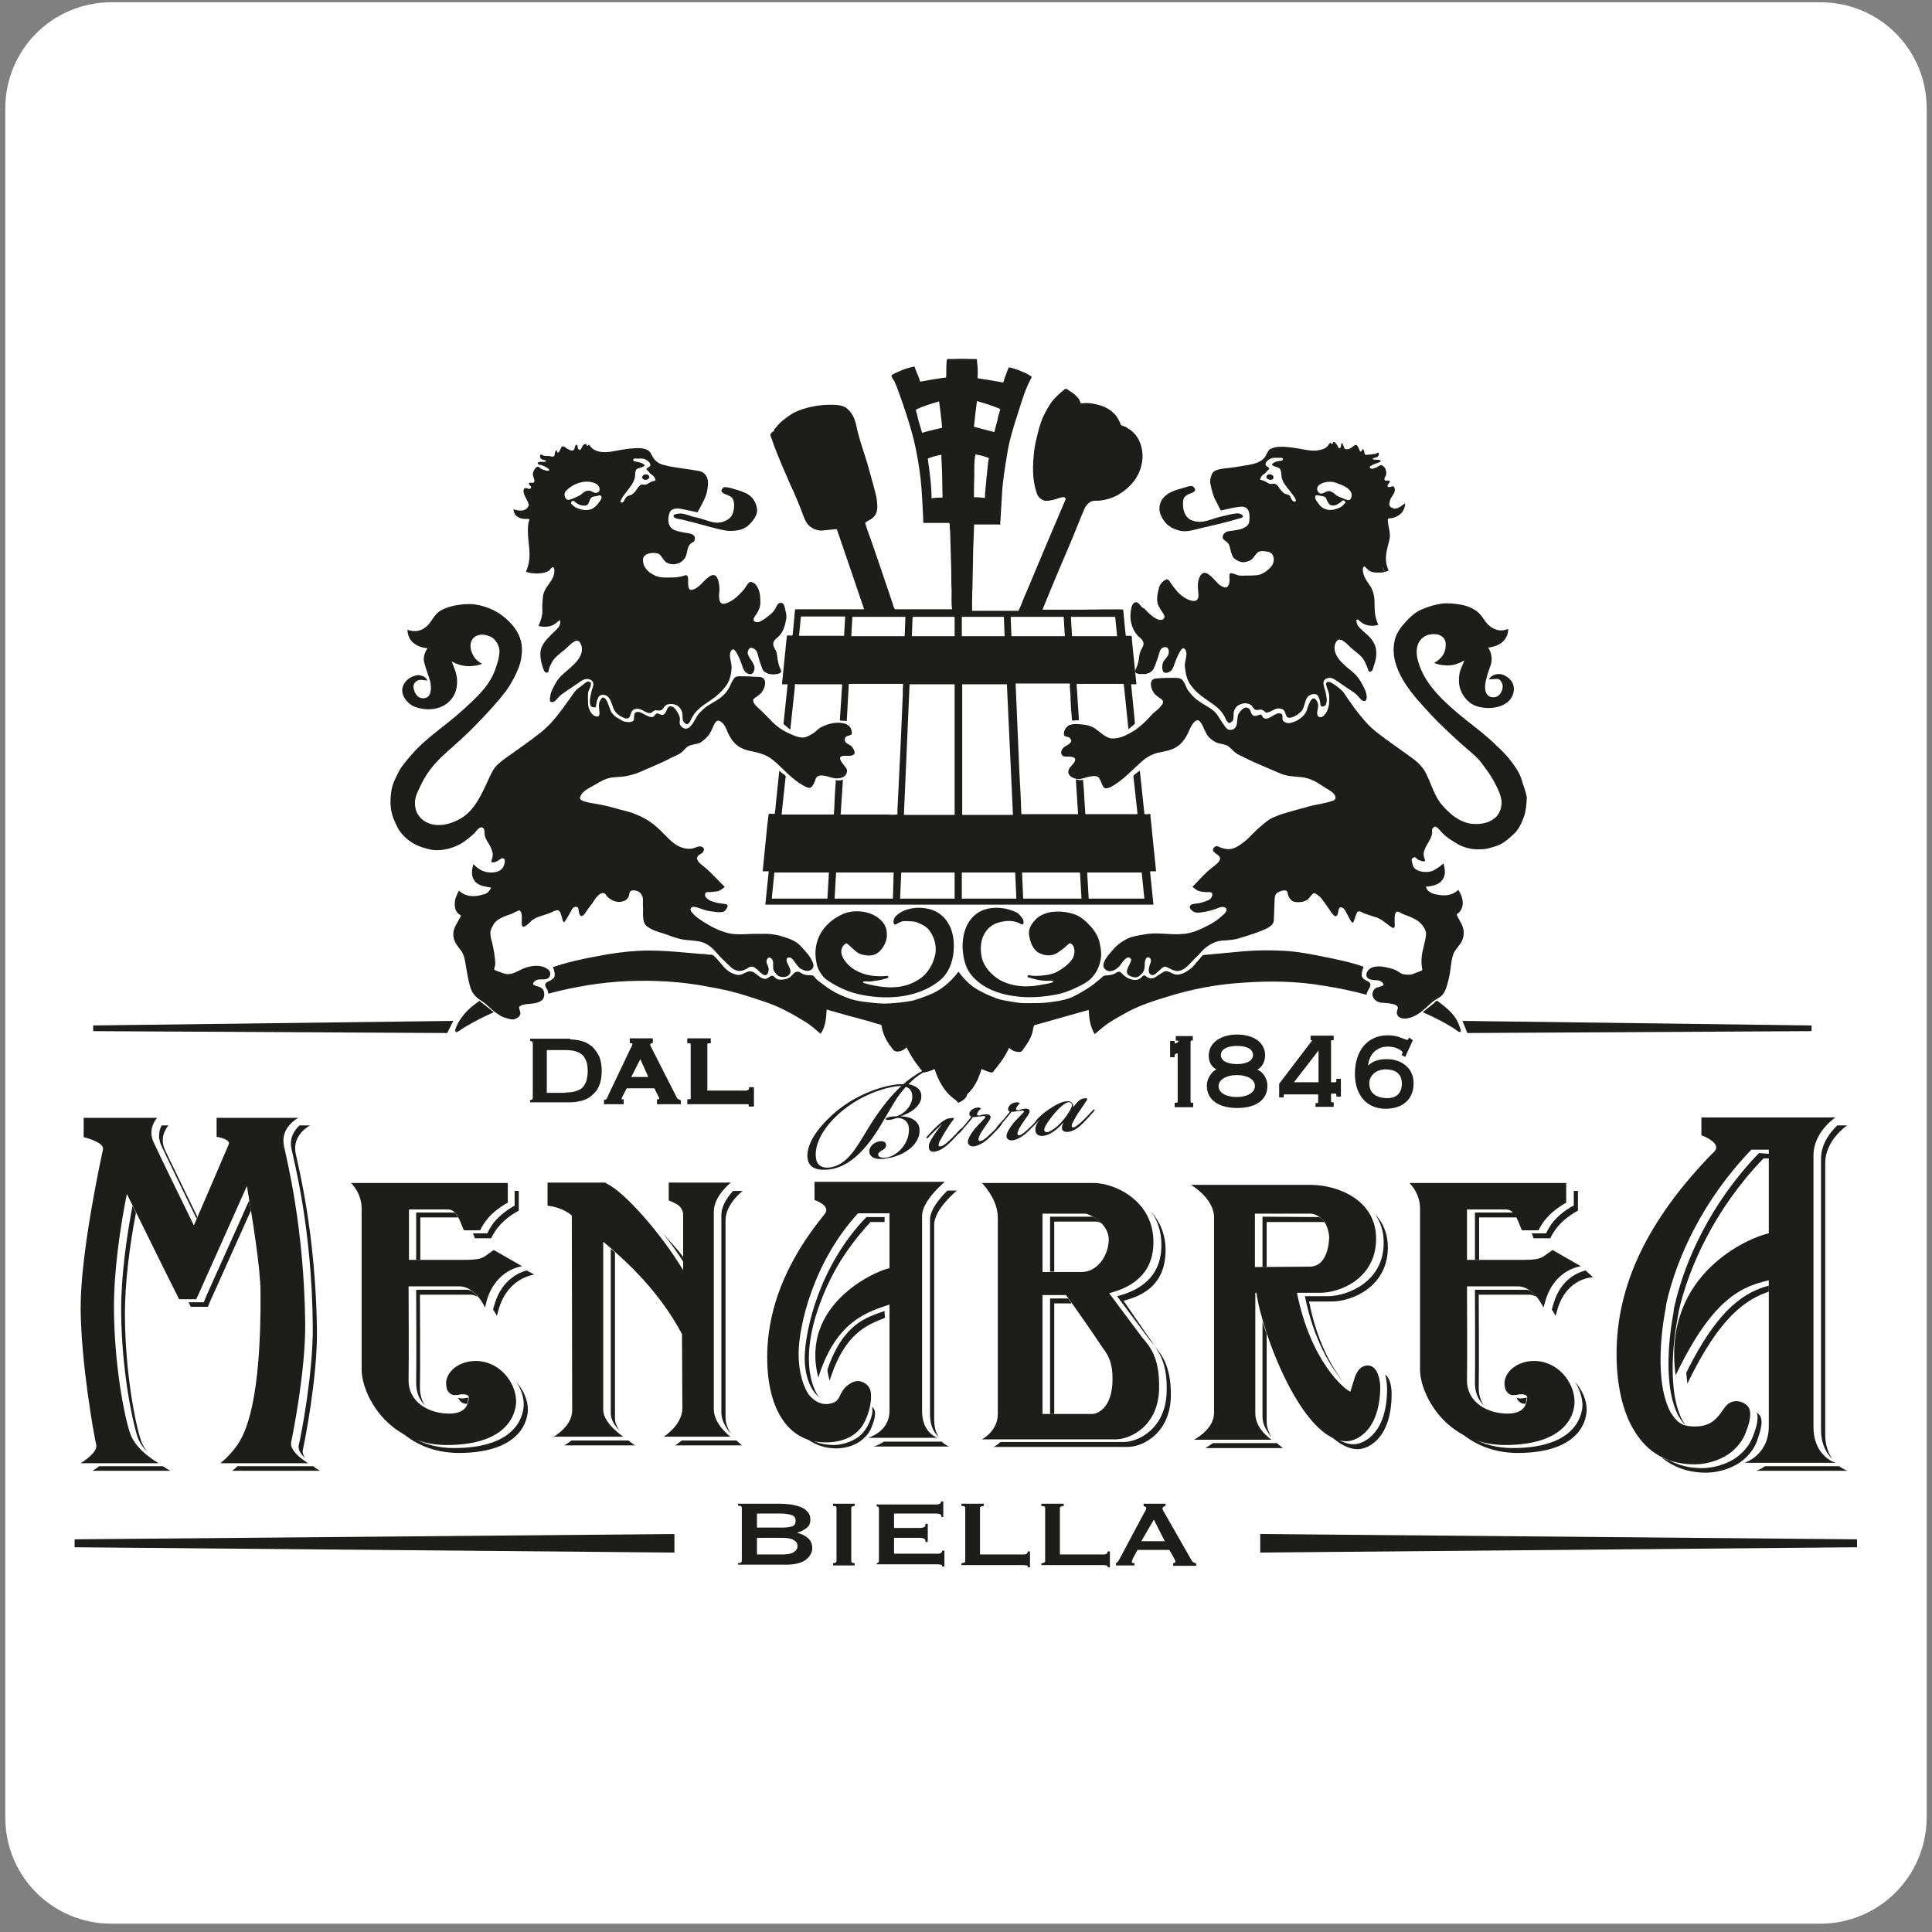 <?xml version="1.0" encoding="utf-8"?>
<!-- Generator: Adobe Illustrator 24.1.0, SVG Export Plug-In . SVG Version: 6.00 Build 0)  -->
<svg version="1.1" id="Livello_1" xmlns="http://www.w3.org/2000/svg" xmlns:xlink="http://www.w3.org/1999/xlink" x="0px" y="0px"
	 viewBox="0 0 510.2 510.2" style="enable-background:new 0 0 510.2 510.2;" xml:space="preserve">
<rect x="0" y="0" width="510.2" height="510.2" fill="#808080" stroke="none"/>
<style type="text/css">
	.st0{fill:#FFFFFF;}
	.st1{fill:#1D1D1B;}
	.st2{fill:#1D1D1B;stroke:#A5A8A9;stroke-width:1.538;}
</style>
<path class="st0" d="M480.7,508H29.4c-15.5,0-28-12.5-28-28V28.6c0-15.5,12.5-28,28-28h451.4c15.5,0,28,12.5,28,28V480
	C508.7,495.5,496.2,508,480.7,508z"/>
<g>
	<g>
		<path class="st1" d="M229.6,304.4c-0.3-1.4,1.1-2.8,2.7-3c0.9-0.1,1.6,0.1,1.7,0.9c0.1,0.7-0.5,1.2-1.1,1.5c-0.5,0.3-1,0.6-1,1.1
			c0,0.8,1.2,0.9,2.1,0.8c3.3-0.5,6.4-4.2,6-8c-0.3-2.2-2.5-2.7-3.4-2.4c-0.6,0.2-0.9,0.3-1.4,0.4c-0.7,0.1-1.3,0.1-1.3-0.2
			c0-0.3,0.8-0.5,1.3-0.6c0.6-0.1,1.1-0.1,1.5-0.1c2.1-0.6,4-2.7,4.2-4.8c0.1-1.5-0.4-2.6-1.7-3c-0.3,0.4-0.7,0.8-1,1.2
			c-1.6,1.9-2.9,4.4-5,7.9c-3.6,6.3-8.2,11.9-14,12.7c-3.1,0.4-5.5-0.2-5.9-2.7c-0.5-2.6,1.1-6.8,6.4-11.6c5-4.6,11.6-7.4,16.9-8.1
			c0.7-0.1,1.4-0.1,2-0.1c1.5-1.4,3.1-2.4,4.4-3.2c1.4-0.7,3.1-1.4,4.8-1.7c1.6-0.2,3,0,3.7,0.7c0.2,0.2,0.3,0.3,0.2,0.4
			c-0.1,0.1-0.2-0.1-0.3-0.2c-0.7-0.5-1.9-0.8-3.4-0.6c-1.5,0.2-3.1,0.8-4.5,1.7c-1.1,0.6-2.3,1.6-3.6,2.9c2,0.4,3.5,1.4,3.4,3.3
			c0,2.6-3.3,4.6-5.6,5.2l0,0c3.1,0,4.9,1.4,5.1,3.2c0.5,3.8-3.6,7.2-8.7,7.9C232.2,306.3,229.9,306.1,229.6,304.4z M219.2,308.3
			c4.6-0.7,7-5.3,10.1-10.4c2.6-4.3,5.6-8.1,7.7-10.1c0.3-0.4,0.7-0.7,1.1-1c-0.5,0-1,0-1.6,0.1c-4.8,0.7-11.1,3.4-15.7,7.9
			c-4.8,4.6-5.7,8.8-5.3,11.1C215.7,307.6,217,308.6,219.2,308.3z"/>
		<path class="st1" d="M247,298.5c-0.7,0.7-1.1,1.1-1.6,1.6c-0.3,0.4-0.5,0.5-0.7,0.5c-0.1-0.1-0.1-0.3,0.4-0.8s2-2.2,3.1-3.1
			c1.2-1,1.8-1.3,2.7-1.4c1.1-0.2,1.2,0,0.7,0.6c-0.8,1-1.4,2-2.2,3.3c-0.7,1.1-1.1,2-1.4,2.5c-0.2,0.6-0.2,0.9,0,1
			c0.3,0.1,0.7,0,1.2-0.3c0.5-0.3,1.2-0.9,2-1.7c0.9-0.9,1.3-1.3,2-2.1c0.4-0.4,0.6-0.6,0.7-0.5c0.2,0.1-0.3,0.6-0.4,0.8
			c-0.5,0.6-1.6,1.8-2.5,2.7s-2.4,2.2-4,2.5c-1.1,0.2-1.6-0.2-1.7-1c-0.1-0.6,0.1-1.2,0.4-1.8c0.8-1.5,2.4-3.7,3.1-4.4
			C248.6,297,247.7,297.8,247,298.5z M254.6,288.5c0.6-0.1,1,0.4,0.6,1.1c-0.5,0.8-1.6,1.5-2.2,1.6c-0.3-0.2-0.5-0.9-0.3-1.5
			C252.9,288.9,253.6,288.6,254.6,288.5L254.6,288.5z"/>
		<path class="st1" d="M261.6,294.9c0.1,0.6-0.9,1.7-1.8,3.1c-0.7,1-1.2,1.9-1.3,2.4c-0.2,0.4-0.1,0.8,0.1,0.9
			c0.2,0.1,0.6,0,1.1-0.3c0.5-0.3,1.3-1,2-1.7c1-0.9,1.5-1.5,2.1-2.1c0.3-0.4,0.6-0.5,0.7-0.5c0.2,0.1-0.1,0.4-0.5,0.9
			c-0.5,0.6-1.4,1.5-2.5,2.6c-0.9,0.9-2.5,2.2-4.1,2.5c-1,0.2-1.7-0.3-1.8-1c-0.1-1,0.9-2.4,1.8-3.6c1-1.2,2.7-2.7,2.8-3.1
			c0.1-0.5-0.8-0.2-2.1-0.1c-0.5,0.1-0.9,0.1-1.2,0.1c-0.3,0.5-0.9,1.2-1.6,2c-0.7,0.8-1.2,1.4-1.7,2c-0.4,0.4-0.6,0.5-0.7,0.5
			c-0.1-0.1,0-0.3,0.4-0.8c0.5-0.6,0.9-1,1.7-1.9c0.6-0.7,1.1-1.4,1.5-1.9c-0.5-0.2-0.7-0.8-0.3-1.4c0.3-0.5,1-0.9,1.8-1
			c0.4-0.1,0.9,0,1,0.3c-0.3,0.3-0.5,0.4-0.7,0.8c-0.5,0.7-0.3,1,0.3,1C259.9,294.2,261.4,294,261.6,294.9L261.6,294.9z"/>
		<path class="st1" d="M271.9,293.4c0.1,0.6-0.9,1.7-1.8,3.1c-0.7,1-1.2,1.9-1.3,2.4c-0.2,0.4-0.1,0.8,0.1,0.9s0.6,0,1.1-0.4
			c0.5-0.3,1.3-1,2-1.7c1-0.9,1.5-1.5,2-2.1c0.3-0.4,0.6-0.5,0.7-0.5c0.2,0.1-0.1,0.4-0.5,0.9c-0.5,0.6-1.4,1.5-2.5,2.6
			c-0.9,0.9-2.5,2.2-4.1,2.5c-1.1,0.2-1.7-0.3-1.8-0.9c-0.1-1,0.9-2.4,1.8-3.6c1-1.2,2.7-2.7,2.8-3c0.1-0.5-0.8-0.3-2.1-0.1
			c-0.5,0.1-0.9,0.1-1.2,0.1c-0.3,0.5-0.9,1.2-1.6,2c-0.7,0.8-1.2,1.4-1.7,2c-0.4,0.4-0.6,0.5-0.7,0.5c-0.1-0.1,0-0.3,0.4-0.8
			c0.5-0.6,0.9-1,1.7-1.9c0.6-0.7,1.1-1.4,1.5-1.8c-0.5-0.2-0.7-0.8-0.2-1.5c0.3-0.5,1-0.9,1.8-1c0.4-0.1,0.9,0.1,1,0.3
			c-0.3,0.3-0.5,0.4-0.7,0.8c-0.5,0.7-0.3,1,0.3,1C270.3,292.7,271.8,292.5,271.9,293.4L271.9,293.4z"/>
		<path class="st1" d="M286.1,290.1c1-0.2,1.2,0,0.8,0.6c-0.5,0.8-1.4,2.1-2.3,3.4c-0.5,0.8-1,1.7-1.4,2.5c-0.3,0.6-0.2,1,0,1.1
			c0.3,0.1,0.8-0.1,1.1-0.4c0.5-0.3,1.3-1,2-1.7c0.9-0.9,1.6-1.7,2.1-2.2c0.3-0.3,0.5-0.5,0.6-0.4c0.2,0.1,0,0.4-0.5,0.9
			c-0.5,0.6-1.6,1.8-2.4,2.6c-0.9,0.9-2.3,2.2-4,2.4c-0.9,0.1-1.5-0.2-1.6-0.7c-0.2-0.5,0-1.2,0.4-1.7h-0.1c-1.1,1.2-3.1,3.1-5,3.4
			c-1.1,0.2-2.3,0-2.4-1.5c0-0.7,0.2-1.5,1-2.5h-0.1c-0.1,0.2-0.3,0.4-0.6,0.6c-0.2,0.2-0.3,0.3-0.4,0.2s0.1-0.4,0.5-1
			c0.1-0.2,0.9-0.9,1.3-1.3c0.4-0.4,1.2-1,2.1-1.6c1.8-1.2,3.5-2,4.8-2c1,0,1.5,0.7,1.4,1.6C284.5,290.9,285.3,290.2,286.1,290.1z
			 M278,294.6c-1.7,2.1-2.4,3.4-2.2,4c0.1,0.3,0.4,0.4,0.7,0.4c0.9-0.1,2.7-1.4,3.8-2.7c1.4-1.5,2.8-3.7,2.8-4.5
			c-0.1-0.6-0.5-0.8-1.1-0.7C281.1,291.3,279.5,292.7,278,294.6z"/>
	</g>
	<g>
		<path class="st1" d="M206.5,410.5c1.5,0,2.5-0.2,3.1-0.6s1-0.9,1-1.6s-0.3-1.2-1-1.6c-0.6-0.4-1.7-0.6-3.1-0.6h-6.6v4.4
			L206.5,410.5L206.5,410.5z M206.5,403.4c1,0,1.9-0.1,2.6-0.3c0.7-0.2,1-0.7,1-1.5s-0.3-1.2-1-1.5c-0.7-0.2-1.6-0.4-2.6-0.4h-6.6
			v3.7L206.5,403.4L206.5,403.4z M208.9,397.3c1,0.2,1.9,0.4,2.6,0.7c0.8,0.3,1.4,0.8,1.8,1.3c0.5,0.5,0.7,1.2,0.7,2
			c0,1-0.3,1.7-1,2.2s-1.4,1-2.4,1.2v0.1c1.1,0.3,2,0.7,2.8,1.4c0.7,0.6,1.1,1.5,1.1,2.7c0,0.6-0.2,1.2-0.5,1.7s-0.8,1-1.3,1.4
			c-0.6,0.4-1.3,0.7-2.2,0.9c-0.9,0.2-1.8,0.3-2.9,0.3h-12.7v-0.4c0.6,0,1-0.2,1-0.6v-14c0-0.4-0.3-0.6-1-0.6v-0.5h10.8
			C206.9,397.1,207.9,397.2,208.9,397.3"/>
		<path class="st1" d="M220,412.8c0.6,0,0.9-0.2,0.9-0.6v-14c0-0.4-0.3-0.5-0.9-0.5v-0.6h5.7v0.6c-0.6,0-0.9,0.2-0.9,0.5v14
			c0,0.4,0.3,0.6,0.9,0.6v0.6H220V412.8z"/>
		<path class="st1" d="M248.6,400.4c0-0.2-0.1-0.4-0.3-0.5s-0.5-0.2-1-0.2h-11.2v3.8h6.8c0.5,0,0.8-0.1,1.1-0.2s0.4-0.4,0.4-0.9h0.6
			v4.8h-0.6c0-0.5-0.1-0.8-0.4-0.9c-0.3-0.1-0.6-0.2-1.1-0.2h-6.8v4.2h11.5c0.4,0,0.6,0,0.9-0.2c0.2-0.1,0.3-0.3,0.3-0.6h0.6v4.2
			h-0.6c0-0.3-0.1-0.5-0.3-0.5s-0.5-0.1-0.9-0.1h-16.1v-0.3c0.2,0,0.3,0,0.4-0.1c0.1-0.1,0.2-0.3,0.2-0.4v-14c0-0.2-0.1-0.3-0.2-0.4
			c-0.1-0.1-0.3-0.1-0.4-0.1v-0.5h15.7c0.5,0,0.8-0.1,1-0.2s0.3-0.3,0.3-0.6h0.6v4.1h-0.5V400.4z"/>
		<path class="st1" d="M271.1,413.4c-0.2,0-0.5-0.1-0.8-0.1h-16.4v-0.5c0.7,0,1-0.2,1-0.6v-14c0-0.4-0.3-0.5-1-0.5v-0.6h5.9v0.6
			c-0.6,0-1,0.2-1,0.5v12.3h11.5c0.4,0,0.6,0,0.8-0.2c0.2-0.1,0.3-0.3,0.3-0.6h0.6v4.2h-0.6C271.5,413.6,271.3,413.4,271.1,413.4"/>
		<path class="st1" d="M292.2,413.4c-0.2,0-0.5-0.1-0.8-0.1H275v-0.5c0.7,0,1-0.2,1-0.6v-14c0-0.4-0.3-0.5-1-0.5v-0.6h5.9v0.6
			c-0.6,0-1,0.2-1,0.5v12.3h11.5c0.4,0,0.6,0,0.8-0.2c0.2-0.1,0.3-0.3,0.3-0.6h0.6v4.2h-0.6C292.6,413.6,292.4,413.4,292.2,413.4"/>
		<path class="st1" d="M307.6,407l-2.9-5.7l-3.3,5.7H307.6z M294.5,412.8c0.3,0,0.5-0.2,0.7-0.4c0.2-0.2,0.3-0.5,0.5-0.8l6.4-12
			c0.2-0.3,0.3-0.5,0.4-0.7s0.2-0.4,0.2-0.6s-0.1-0.4-0.2-0.4c-0.2-0.1-0.3-0.1-0.5-0.2v-0.6h5.8v0.6c-0.2,0-0.3,0.1-0.5,0.2
			s-0.3,0.2-0.3,0.4c0,0.2,0,0.3,0.1,0.5s0.2,0.4,0.4,0.7l7.2,12.6c0.1,0.2,0.3,0.4,0.5,0.5s0.4,0.2,0.7,0.3v0.6h-6.1v-0.7
			c0.1,0,0.2,0,0.4-0.1c0.1-0.1,0.2-0.2,0.2-0.3c0-0.2-0.1-0.5-0.3-0.8l-1.3-2.3h-8.4l-1.2,2.2c-0.2,0.4-0.3,0.8-0.3,1
			s0.2,0.3,0.7,0.3v0.6h-4.9v-0.6H294.5z"/>
	</g>
	<polygon class="st1" points="178.1,410 19.7,408.6 19.7,406.5 178.1,405.1 	"/>
	<polygon class="st1" points="490.4,408.6 332.8,410 332.8,405.1 490.4,406.5 	"/>
	<g>
		<path class="st1" d="M301.7,353.3l-8.8-11.8c5.5-1.4,11.7-4.7,11.7-13.5c0-11-10.3-15.6-15.8-15.6h-29.5c0,0,4.2,4.2,4.2,9.1
			c0,0,0,49.3,0,51.9c0,4.6-4.2,6.7-4.2,6.7h35.5c3.7-0.1,11.3-3.5,11.3-13.8C306.2,358.4,303.6,355.5,301.7,353.3z M275.3,320.5
			h11.2c1.3,0,6.3,2.7,6.3,6.8c0,4.2-3,8.6-7.1,8.6h-10.4V320.5z M288.4,373.4h-13.1V342h6.2c2.1,2.8,7.7,10.9,9.2,13.2l0.7,1
			c1.4,1.9,2.4,3.9,2.4,7.9C293.8,371.9,289.8,373.4,288.4,373.4z"/>
		<path class="st1" d="M478.9,376.8v-71.7c0-6.2,5.8-10,5.8-10h-35.4v4.7c0,0,5.4,1.9,3.5,4.2c-0.2,0.3-0.7,0.7-0.7,0.7
			c-17,17.5-25.2,34.7-25.2,52.8c0,9.3,2,16.9,5.8,22c3.5,4.8,8.5,7.2,14.8,7.2l0,0c4,0,7.8-1.6,9.9-3.4s3-3.5,3.5-4.7
			c0.5-1.3,1.9-4.7,1-6.7c-0.7-1.6-4.4-3.3-6.6,0c-1.6,2.3-3.2,4.8-7.6,4.8c-2.7,0-4.4-0.4-6.3-3.4l0,0l0,0l0,0
			c-0.3-0.4-0.5-0.9-0.7-1.3c-4.2-9.3-1.1-25.1-0.9-26.1l0.1-0.7c0.1-0.4,0.1-0.8,0.2-1.2c2.7-11.9,9.6-27.1,22.4-40.4h4.6
			c0,0,0,19.1,0,22.1c-4.6,0.9-28.3,10.4-24.6,37.5c10.1-21.1,18-23.5,24.6-25.1c0,2.2,0,37.4,0,38.6c0,7.6-6.4,9.6-6.4,9.6h24.2
			C484.8,386.4,478.9,384.7,478.9,376.8z"/>
		<path class="st1" d="M361.1,360.6c-2.3,0.1-3.1,2.4-3.5,3.7c-0.2,0.7-0.8,2.6-1,3.2c-1.5-0.5-10.5-8-14.1-26.1h6.1
			c5.2,0,14.8-3.7,14.8-14.3c0-10.3-10.2-14.1-17-14.2h-31.9c0,0,6.1,3.5,6.1,8.6v51.7c0,4.3-5.3,7-5.3,7h20.5c0,0-4.3-2.7-4.3-7
			v-31.8h0.3c1.4,10.5,12.1,39.2,23.7,39.2c1.7,0,3.6-0.9,5.1-2.4c1.8-1.8,3.9-5.4,3.9-12.2C364.3,363.3,363.4,360.5,361.1,360.6z
			 M331.4,334.6v-14.1h14.8c0.9,0,2.2,0.7,3.2,1.7s1.6,3.5,1.6,4.4c0,0.7-0.1,7.9-5.2,7.9L331.4,334.6z"/>
		<g>
			<path class="st1" d="M397.4,381.6L397.4,381.6c-15.8-0.1-22.4-13.6-22.4-19.9s0-40.8,0-42.6c0-4.1-2.8-6.7-2.8-6.7h41.4v5.2
				c0,0-3.2,1.7-5.3,4.2c-1.3,1.5-2,3.1-2,3.1h-4.4l-0.7-1.7c-0.9-2.3-1.8-3.8-3.5-3.8h-10.3v13.3h14.9c4.1,0,4.8-0.5,6-1.4l1.7-1.2
				l7.5,4.3c0,0-6.7,0.6-9.3,8.8l-0.6,2.1c0,0-2.5-5.6-6.8-5.6h-13.4c0,0,0.1,20.3,0,24.6c-0.1,6.2,5.6,9,10.7,9
				c4.5,0,5-2.5,5.2-4.1c0.1-1.1-1.4-1-1.9-1s-0.5,0.2-1.8,0.2c-1.3,0.1-2-1.3-2.1-1.6c-0.1-0.5-0.2-1-0.2-1.6
				c0.1-3,3.4-5.8,7.8-5.8c6.3,0,10.6,5.6,10.7,10.6C415.9,372,415,381.6,397.4,381.6z"/>
		</g>
		<g>
			<path class="st1" d="M145.9,379.6c0,0,5.2-2.8,5.2-7.1L151,321c-2.6-2.3-6.4-2.6-6.4-2.6v-6.1h15.2l0.5,0.3
				c4.7,2.3,14.1,12.9,20.1,22.8v-14.6c0,0,0.1-1.3-1.1-2.4c-0.7-0.6-2.7-1.4-2.7-1.4v-4.7H193c0,0-4.5,3.5-4.5,7.7
				c0,0,0,51.2,0,52.1c0,4.1,4.4,7.3,4.4,7.3h-17.6c0,0,4.9-3.1,4.9-7.5l-0.1-19.6c-5.8-10.9-14-18.7-20.8-24.4v44.4
				c0,3.6,5.3,7.1,5.3,7.1h-18.7V379.6z"/>
		</g>
		<g>
			<path class="st1" d="M117.9,381.6L117.9,381.6c-15.8-0.1-22.4-13.6-22.4-19.9s0-40.8,0-42.6c0-4.1-2.8-6.7-2.8-6.7h41.4v5.2
				c0,0-3.3,1.7-5.3,4.2c-1.3,1.5-2,3.1-2,3.1h-4.3l-0.7-1.7c-0.9-2.3-1.8-3.8-3.5-3.8H108v13.3h14.7c4.1,0,4.8-0.5,6-1.4l1.7-1.2
				l7.5,4.3c0,0-6.7,0.6-9.3,8.8l-0.5,2.1c0,0-2.5-5.6-6.8-5.6h-13.4c0,0,0.1,20.3,0,24.6c-0.1,6.2,5.6,9,10.7,9
				c4.5,0,5-2.5,5.2-4.1c0.1-1.1-1.4-1-1.9-1s-0.5,0.2-1.8,0.2c-1.3,0.1-2-1.3-2.1-1.6c-0.1-0.5-0.2-1-0.2-1.6
				c0.1-3,3.4-5.8,7.8-5.8c6.3,0,10.6,5.6,10.7,10.6C136.3,372,135.4,381.6,117.9,381.6z"/>
		</g>
		<path class="st1" d="M81.4,386.4c0,0-5.1-2.9-4.5-5.6c0.4-1.9,3.8-18.7,3.7-31.3c-0.3-25.6-4.9-43.4-5.6-46.8
			c-1.1-5.1,3.8-7.5,3.8-7.5H57.2v5c0,0,3.8,0.6,3.2,2s-5.8,13.6-9.2,21.4c0,0-9.4-19.2-10.7-22.1c-1.6-3.6,1-6.3,1-6.3H22.1v5.1
			c0,0,5.5,1.3,5.1,3.2s-6,27.4-5.9,42.1c0.1,14.6,3.6,33.8,4.1,35.9c0.6,2.1-4.1,4.9-4.1,4.9h20.6c0,0-6-3.3-7.5-7.8
			c-1.6-4.5-4.2-18.2-4.3-32.8c-0.1-9.9,1.7-22.1,3.4-30.5c3.4,6.7,8.9,18.1,13,26.2l0.8,1.6h4.5l0.8-1.7
			c1.1-2.5,8.3-18.5,12.6-28.2c1.4,8.3,3.6,21.6,3.6,28.1c0.2,28.9-4,37.1-6,40.1s-4.6,5-4.6,5L81.4,386.4L81.4,386.4z"/>
		<path class="st1" d="M202.6,358.4c0,14.1,5.8,22.6,15.5,22.5c4.8,0,8.3-1.9,10-5c1.2-2.2,2.1-5.2,1.9-7.9
			c-0.2-2.7-2.7-3.3-3.4-3.3c-1.5,0-3.1,1.2-3.9,2.3c-1.2,1.6-0.9,3-3.2,3.6c-2.2,0.6-4.3-0.3-5.9-2.3c0,0-2.7-3.5-2.7-10.8
			s3.9-24.3,15.7-37.1h8.3c0,0,0,12.2,0,14.5c-3.7,0.7-23.8,9.6-18.8,28.9c4.8-15.5,13.7-17.5,18.8-19.3c0,1.7,0,27.2,0,28.1
			c0,5.6-5.7,7.1-5.7,7.1h18.4c0,0-4.1-1.2-4.1-7.1v-51.5c0-4.1,6-9,6-9h-34.4v4.8c0,0,4.6,1.5,2.6,3.8
			C212.8,326.8,202.6,340.3,202.6,358.4z"/>
	</g>
	<g>
		<path class="st1" d="M277.3,321.3v14.5h1.1v-13.2h11.2c0.3,0,0.7,0.2,1.3,0.4c-0.7-0.7-1.4-1.2-2.1-1.6c-0.1,0-0.2-0.1-0.3-0.1
			L277.3,321.3L277.3,321.3z"/>
		<path class="st1" d="M295,342.3l8.8,11.8c0.3,0.4,0.7,0.8,1.1,1.3l-8.2-11.9c5.5-1.4,11.1-4.5,11.1-13.4c0-4.3-1.6-7.6-3.8-10.1
			c1.7,2.3,2.7,5.2,2.7,8.8C306.7,337.6,300.5,340.9,295,342.3z"/>
		<path class="st1" d="M283,344.2c-0.3-0.5-0.7-0.9-0.9-1.3h-4.8v30.5h1.1v-29.2H283z"/>
		<path class="st1" d="M308.1,367c0,10.3-7.6,13.8-11.3,13.8h-32.6c-0.9,0.9-1.8,1.3-1.8,1.3h35.5c3.7,0,11.3-3.5,11.3-13.8
			c0-7.7-2.5-10.7-4.4-12.9C306.5,357.6,308.2,360.7,308.1,367z"/>
		<path class="st1" d="M467.1,339.5c-6,1.7-13.1,5.4-21.8,23c0.1,0.9,0.2,1.9,0.3,2.9c8.6-17.9,15.6-22.3,21.5-24.3
			C467.1,340.5,467.1,339.9,467.1,339.5z"/>
		<path class="st1" d="M480.9,377.6c0,3.9,1.5,6.3,3,7.7c-1-1.4-1.9-3.5-1.9-6.5v-71.6c0-6.2,5.8-10,5.8-10h-2.6
			c-1.7,1.6-4.3,4.7-4.3,8.8V377.6z"/>
		<path class="st1" d="M464.5,304.5c-12.8,13.3-19.6,28.5-22.3,40.4c-0.1,0.4-0.2,0.8-0.2,1.2l-0.1,0.8c-0.2,1-3.3,16.8,0.9,26.1
			c0.2,0.5,0.4,0.9,0.7,1.3l0,0l0,0c0.5,0.9,1,1.5,1.6,2c-0.2-0.2-0.3-0.5-0.5-0.7l0,0l0,0c-0.3-0.4-0.5-0.9-0.7-1.3
			c-4.2-9.3-1.1-25.1-0.9-26.1l0.1-0.7c0.1-0.4,0.2-0.8,0.2-1.2c2.7-11.8,9.6-27.1,22.4-40.4h1.5c0-0.5,0-0.9,0-1.2L464.5,304.5z"/>
		<path class="st1" d="M485.7,387.2h-19.6c-1.3,0.9-2.3,1.2-2.3,1.2H488C487.9,388.4,486.9,388.1,485.7,387.2z"/>
		<path class="st1" d="M464.9,374.1c-0.2-0.4-0.6-0.8-1-1.1c0.8,1.9-0.6,5.3-1.1,6.6c-0.5,1.2-1.4,2.9-3.5,4.7
			c-2.1,1.8-5.9,3.4-9.9,3.4l0,0c-3.2,0-6-0.7-8.5-2c-0.7-0.2-1.4-0.5-2.1-0.8c3.2,2.6,7.1,4,11.7,4l0,0c4,0,7.8-1.6,9.9-3.4
			s3-3.5,3.5-4.7C464.3,379.5,465.8,376,464.9,374.1z"/>
		<path class="st1" d="M333.4,321.3v13.3h1.1v-11.9h14.8c0.2,0,0.4,0.1,0.5,0.1c-0.1-0.2-0.2-0.4-0.4-0.6c-0.3-0.4-0.7-0.6-1.1-0.8
			h-0.1L333.4,321.3z"/>
		<path class="st1" d="M350.6,342.3h-6c2.3,11.5,6.8,18.7,10.1,22.6c-3.2-4.1-7-11-9-21.2h6c5.2,0,14.8-3.8,14.8-14.3
			c0-3.7-1.3-6.6-3.4-8.8c1.4,2,2.3,4.4,2.3,7.5C365.5,338.5,355.8,342.3,350.6,342.3z"/>
		<path class="st1" d="M333.4,349v25.1c0,2.3,1.3,4.1,2.4,5.4c-0.7-1.1-1.3-2.5-1.3-4.1v-23.1C334.1,351.2,333.7,350,333.4,349z"/>
		<path class="st1" d="M366.3,366.8c0,6.8-2.1,10.4-3.9,12.2c-1.5,1.5-3.3,2.4-5,2.4c-1.3,0-2.7-0.5-4-1.2c-0.6-0.2-1.1-0.4-1.7-0.7
			c2.2,1.9,4.5,3.2,6.8,3.2c1.7,0,3.6-0.9,5.1-2.4c1.8-1.8,3.9-5.4,3.9-12.2c0-2.1-0.5-4.3-1.7-5.1
			C366.1,364.1,366.3,365.5,366.3,366.8z"/>
		<path class="st1" d="M320.3,381.1c-1.1,0.8-2,1.3-2,1.3h20.5c0,0-0.7-0.5-1.6-1.3H320.3z"/>
		<path class="st1" d="M404,340.8c-0.3-0.1-0.7-0.2-1.1-0.2h-13.4c0,0,0.1,20.4,0,24.6c0,2.6,0.9,4.5,2.3,5.9
			c-0.8-1.2-1.3-2.8-1.3-4.6c0.1-4.2,0-24.6,0-24.6h13.4c0.7,0,1.2,0.3,1.8,0.5C405.2,341.8,404.7,341.3,404,340.8z"/>
		<path class="st1" d="M403.2,369.1c-0.4,0-0.5,0.1-1.7,0.2c-0.4,0-0.7-0.1-1-0.2c0.1,0.4,0.8,1.6,2,1.6c0.2,0,0.3,0,0.4,0
			c0.1-0.5,0.2-0.9,0.2-1.3C403.3,369.2,403.2,369.1,403.2,369.1z"/>
		<path class="st1" d="M410.3,322.5c-1.3,1.5-2,3.2-2,3.2h-3.8l0.5,1.3h4.4c0,0,0.7-1.6,2-3.1c2-2.5,5.3-4.2,5.3-4.2v-5.2h-1.1v3.9
			C415.5,318.3,412.3,320.1,410.3,322.5z"/>
		<path class="st1" d="M389.5,332.7h1.1v-11.2h10c-0.3-0.5-0.6-1-0.9-1.3h-10.2V332.7z"/>
		<path class="st1" d="M417.9,370.9c0,1.9-0.9,11.5-18.4,11.5c-4.2,0-7.7-1-10.7-2.6c-1.2-0.5-2.3-1-3.3-1.7
			c3.6,3.2,8.5,5.5,15.1,5.6c17.6,0,18.4-9.6,18.4-11.5c0-2.5-1.2-5.2-3.1-7.3C417.1,366.7,417.8,368.9,417.9,370.9z"/>
		<path class="st1" d="M410.3,344.1l-0.5,1.7c0.6,0.9,1,1.7,1,1.7l0.6-2.1c2.6-8.1,9.3-8.1,9.3-8.1l-2-1.8
			C416.7,336,412.2,337.8,410.3,344.1z"/>
		<path class="st1" d="M180.5,332.1c-1.8-2.6-3.7-4.3-5.6-6.6c2,2.5,3.9,5.1,5.6,7.8V332.1z"/>
		<path class="st1" d="M161.3,329.8v43.5c0,1.6,1.1,3.3,2.3,4.5c-0.7-1-1.2-2.1-1.2-3.2v-43.9C162,330.4,161.7,330.1,161.3,329.8z"
			/>
		<path class="st1" d="M190.5,320.9c0,0,0,51.2,0,52.1c0,2.4,1.5,4.5,2.7,5.8c-0.9-1.2-1.6-2.8-1.6-4.5c0-0.9,0-52.1,0-52.1
			c0-4.2,4.5-7.7,4.5-7.7h-2.5C192.3,315.9,190.5,318.3,190.5,320.9z"/>
		<path class="st1" d="M194.5,380.4H180c-0.9,0.8-1.7,1.3-1.7,1.3h17.6C196,381.7,195.3,381.2,194.5,380.4z"/>
		<path class="st1" d="M150.9,380.4c-1,0.8-1.9,1.3-1.9,1.3h18.7c0,0-0.8-0.5-1.7-1.3H150.9z"/>
		<path class="st1" d="M123.7,369.1c-0.4,0-0.5,0.1-1.7,0.2c-0.4,0-0.7-0.1-1-0.2c0.1,0.4,0.8,1.6,2,1.6c0.2,0,0.3,0,0.4,0
			c0.1-0.5,0.2-0.9,0.2-1.3C123.7,369.2,123.7,369.1,123.7,369.1z"/>
		<path class="st1" d="M124.4,340.8c-0.3-0.1-0.7-0.2-1.1-0.2h-13.4c0,0,0.1,20.4,0,24.6c0,2.6,0.9,4.5,2.3,5.9
			c-0.8-1.2-1.3-2.8-1.3-4.6c0.1-4.2,0-24.6,0-24.6h13.4c0.7,0,1.2,0.3,1.8,0.5C125.7,341.8,125.1,341.3,124.4,340.8z"/>
		<path class="st1" d="M109.9,332.7h1.1v-11.2h10c-0.3-0.5-0.6-1-0.9-1.3h-10.2V332.7z"/>
		<path class="st1" d="M130.7,322.5c-1.3,1.5-2,3.2-2,3.2h-3.8l0.5,1.3h4.3c0,0,0.7-1.6,2-3.1c2-2.5,5.3-4.2,5.3-4.2v-5.2h-1.1v3.9
			C136,318.3,132.7,320.1,130.7,322.5z"/>
		<path class="st1" d="M138.3,370.9c0,1.9-0.9,11.5-18.4,11.5c-4.2,0-7.7-1-10.7-2.6c-1.2-0.5-2.3-1-3.3-1.7
			c3.6,3.2,8.5,5.5,15.1,5.6c17.5,0,18.4-9.6,18.4-11.5c0-2.5-1.2-5.2-3.1-7.3C137.6,366.7,138.3,368.9,138.3,370.9z"/>
		<path class="st1" d="M130.7,344.1l-0.5,1.7c0.6,0.9,1,1.7,1,1.7l0.6-2.1c2.5-8.1,9.3-8.8,9.3-8.8l-2-1.1
			C137.2,336,132.7,337.8,130.7,344.1z"/>
		<g>
			<path class="st1" d="M35,318.4c-1.6,8.3-3.1,19.2-3,28.2c0.1,14.6,2.8,28.2,4.3,32.8c0.5,1.5,1.5,2.9,2.6,4
				c-0.7-0.9-1.2-1.8-1.6-2.8c-1.6-4.5-4.2-18.2-4.3-32.8c-0.1-8.8,1.3-19.3,2.9-27.5C35.6,319.6,35.3,319,35,318.4z"/>
			<path class="st1" d="M26.2,387.2c-0.9,0.7-1.8,1.2-1.8,1.2H45c0,0-0.8-0.4-2-1.2H26.2z"/>
			<path class="st1" d="M77,303.5c0.7,3.4,5.4,21.2,5.6,46.8c0.1,12.6-3.2,29.4-3.7,31.3c-0.3,1.2,0.6,2.5,1.7,3.5
				c-0.5-0.7-0.8-1.5-0.6-2.3c0.4-1.9,3.8-18.7,3.7-31.3c-0.3-25.6-4.9-43.4-5.6-46.8c-1.1-5.1,3.8-7.5,3.8-7.5h-2.8
				C77.8,298.4,76.3,300.5,77,303.5z"/>
			<path class="st1" d="M51.9,321.8c0.1-0.2,0.1-0.3,0.2-0.5c-2.8-5.8-7.7-15.8-8.6-17.8c-1.6-3.6,1-6.3,1-6.3h-1.8
				c-0.6,1.1-1.1,2.9-0.2,5.1C43.5,304.5,49.3,316.5,51.9,321.8z"/>
			<path class="st1" d="M65.8,317c-4.3,9.7-10.3,22.9-11.3,25.2l-0.7,1.7h-4l0.6,1.2h4.5l0.7-1.7c1-2.1,6.4-14.3,10.7-23.8
				C66.1,318.7,65.9,317.9,65.8,317z"/>
			<path class="st1" d="M62.7,387.2c-0.8,0.8-1.4,1.2-1.4,1.2h23.2c0,0-0.9-0.5-1.8-1.2H62.7z"/>
		</g>
		<path class="st1" d="M228.8,321.4c-12.4,12.8-16.2,29.8-16.3,37.1c0,7.3,3.3,10,3.3,10c0.2,0.2,0.4,0.5,0.6,0.7
			c-0.6-0.9-5.3-7.1-1-21.6c2.9-9.3,7.2-17,14.5-24.9h3.7c0-0.5,0-1,0-1.3L228.8,321.4L228.8,321.4z"/>
		<path class="st1" d="M233.6,346.2c-4.7,1.7-10.9,3.2-15.1,15.5c0.1,0.9,0.3,1.9,0.6,2.9c3.9-12.6,9.9-14.7,14.6-16.6
			C233.6,347.3,233.6,346.7,233.6,346.2z"/>
		<path class="st1" d="M245.6,322.1v51.5c0,3.1,1.2,4.9,2.3,5.9c-0.7-1.1-1.2-2.5-1.2-4.6v-51.5c0-4.1,6-9,6-9h-2.5
			C248.4,316.2,245.6,319.3,245.6,322.1z"/>
		<path class="st1" d="M233.4,380.7c-1.4,1-2.7,1.3-2.7,1.3h20c0,0-1-0.3-2-1.3H233.4z"/>
		<path class="st1" d="M230.9,372.3c-0.1-0.3-0.4-0.6-0.7-0.8c0.6,1.3-0.4,3.7-0.8,4.5c-0.4,0.8-1,2-2.4,3.2s-4.2,2.4-6.9,2.4
			c-2.7-0.1-4.2-0.5-5.9-1.4c-0.5-0.2-1-0.3-1.4-0.5c2.2,1.8,5,2.8,8.1,2.8c3.1-0.1,5.4-1.1,6.9-2.4c1.4-1.2,2.1-2.4,2.4-3.3
			C230.5,376,231.5,373.6,230.9,372.3z"/>
	</g>
	<path class="st2" d="M315.6,412.3"/>
	<path class="st2" d="M315.6,409.3"/>
	<g>
		<path class="st1" d="M310.2,275.6c0.5-0.1,1-0.4,1-0.6c0-0.1,0-0.2-0.3-0.2h-0.4v-1.2h4.5v1.2h-0.3c-0.1,0-0.2,0-0.2,0
			s-0.1,0.1-0.1,0.5v15.5c0,0.4,0.1,0.4,0.3,0.4h0.4v1.2h-4.9v-1.2h0.4c0.3,0,0.4,0,0.4-0.4v-12.6c-0.2,0-0.4,0-0.5,0.1
			c-0.2,0.1-0.3,0.2-0.3,0.5v0.4H309v-4.3h1.2v0.4C310.2,275.4,310.2,275.5,310.2,275.6"/>
		<path class="st1" d="M332,282.5c1.4,0.4,2.7,2.3,2.7,4.2c0,4.1-3.5,5.9-8,5.9s-8-1.9-8-5.9c0-1.8,1.1-3.5,2.5-4.3
			c-1.3-0.7-2-2-2-3.6c0-3.6,3.4-5.6,7.5-5.6s7.4,1.9,7.4,5.6C334,280.5,333.3,281.8,332,282.5 M321.8,286.8c0,1.8,2,2.9,4.8,2.9
			s4.8-1.2,4.8-2.9c0-1.8-2.1-2.9-4.8-2.9S321.8,285.1,321.8,286.8 M330.9,278.6c0-1.6-1.8-2.4-4.2-2.4c-2.4,0-4.3,0.8-4.3,2.4
			c0,1.6,1.8,2.4,4.3,2.4C329,281,330.9,280.2,330.9,278.6"/>
		<path class="st1" d="M348.2,285.8v-8.4l-6.5,8.4H348.2z M347.4,292.5v-1.2h0.4c0.3,0,0.3,0,0.3-0.4V289h-8.7c-0.3,0-0.4,0-0.4,0.4
			v0.4h-1.2v-3.6l8.6-11.3c0.1-0.1,0.2-0.2,0.2-0.2h-0.5v-1.2h6.1v1.2h-0.4c-0.3,0-0.3,0-0.3,0.4v10.7h1c0.4,0,0.4-0.1,0.4-0.5v-0.4
			h1.2v4.7h-1.2v-0.4c0-0.4,0-0.4-0.4-0.4h-1v1.9c0,0.4,0.1,0.4,0.3,0.4h0.4v1.2h-4.8V292.5z"/>
		<path class="st1" d="M361.3,281.4c1.3-1.3,3-1.7,5-1.7c3.4,0,7,2,7,6.4c0,4.2-2.9,6.7-7.4,6.7c-5.3,0-8.1-4-8.1-9.2
			c0-6,3.2-10.2,8.7-10.2c1.5,0,2.7,0.3,3.6,0.7l1.1,0.4l0.3,0.1c0.2,0,0.3,0,0.4-0.2l0.2-0.4l1,0.7l-2,4.4l-1-0.5l0.2-0.3
			c0-0.1,0.1-0.4,0.1-0.4c0-0.3-1.6-1.5-3.6-1.5C363.6,276.2,361.5,278.5,361.3,281.4 M365.9,282.4c-2.2,0-4.3,1.4-4.3,3.7
			c0,2.9,2.3,3.9,4.8,3.9c2.2,0,3.8-1.2,3.8-3.8C370.2,283.3,368.2,282.4,365.9,282.4"/>
	</g>
	<g>
		<g>
			<path class="st1" d="M150.6,274.5c1.2,0,2.3,0.2,3.3,0.5c1,0.3,1.9,0.9,2.6,1.5c0.7,0.7,1.3,1.6,1.8,2.6c0.4,1.1,0.6,2.3,0.6,3.7
				s-0.2,2.7-0.6,3.7c-0.4,1.1-1,1.9-1.8,2.6c-0.7,0.7-1.6,1.2-2.6,1.5c-1,0.3-2.1,0.5-3.3,0.5H140v-0.6c0.5,0,0.7-0.2,0.7-0.6
				v-14.4c0-0.4-0.2-0.6-0.7-0.6v-0.6h10.6V274.5z M149.3,288.5c1,0,1.9-0.1,2.6-0.3c0.7-0.2,1.4-0.5,1.8-0.9c0.5-0.4,0.8-1,1.1-1.7
				c0.2-0.7,0.4-1.6,0.4-2.7c0-1.1-0.1-2-0.4-2.7c-0.3-0.7-0.6-1.3-1.1-1.7s-1.1-0.7-1.8-0.9c-0.7-0.2-1.6-0.3-2.6-0.3h-4.9v11.3
				h4.9V288.5z"/>
		</g>
		<g>
			<path class="st1" d="M179.8,291.6h-6.3v-1.3h0.4c0,0,0,0,0.2-0.1c0-0.1,0-0.3-0.2-0.6l-1.1-2.2h-7.3l-1.1,2.1
				c-0.2,0.5-0.3,0.7-0.3,0.8l0,0c0,0,0.1,0,0.2,0h0.4v1.3h-5.2v-1.2h0.3c0.2,0,0.3-0.1,0.4-0.3c0.2-0.2,0.3-0.5,0.4-0.8l5.9-12.4
				c0.2-0.3,0.3-0.5,0.4-0.8c0.1-0.2,0.1-0.3,0.1-0.4s0-0.1,0-0.1c-0.1-0.1-0.3-0.1-0.4-0.1l-0.3-0.1v-1.2h6.1v1.2l-0.3,0.1
				c-0.1,0-0.3,0.1-0.4,0.2c0,0,0,0,0,0.1s0,0.2,0.1,0.4c0.1,0.2,0.2,0.4,0.3,0.6l6.6,13c0.1,0.2,0.2,0.3,0.3,0.4
				c0.2,0.1,0.4,0.2,0.6,0.3l0.2,0.1L179.8,291.6L179.8,291.6z M166.7,284.4h4.5l-2.1-4.7L166.7,284.4z"/>
		</g>
		<g>
			<path class="st1" d="M199,292.2h-1.3v-0.4c0-0.2,0-0.2,0-0.2c-0.2,0-0.4,0-0.7,0h-15.5v-1.3h0.3c0.4,0,0.6-0.1,0.6-0.2v-14.4
				c0-0.1-0.2-0.2-0.6-0.2h-0.3v-1.3h6.2v1.3h-0.4c-0.5,0-0.5,0.2-0.5,0.2V288H197c0.2,0,0.4-0.1,0.6-0.2c0.1-0.1,0.2-0.2,0.2-0.3
				v-0.4h1.3v5.1H199z"/>
		</g>
	</g>
	<g>
		<g>
			<path class="st1" d="M120.3,272.3L120.3,272.3L120.3,272.3C120.2,272.3,120.2,272.3,120.3,272.3c-0.1,0.2,0.1,0.3,0.2,0.3
				s0.1,0,0.2-0.1l-0.1-0.1C120.5,272.5,120.4,272.4,120.3,272.3z"/>
			<path class="st1" d="M223.5,249.1c0.1-0.1,1.7,1.4,1.9,1.6c0.6,0.5,1.2,1.1,2,1.3c1.7,0.5,3.5,0.6,4.9-0.8c1.2-1.2,2-2.9,1.9-4.6
				c0-1.8-0.9-3.2-2.4-4.3c-2.6-1.9-6.8-2.2-9.7-0.7c-3.2,1.6-5.7,4.2-6.5,7.8c-0.4,1.8-0.3,3.4,0.1,5.3c0.3,1.4,1.5,3.3,2.7,4.1
				c2.9,2,6.1,3.4,9.6,4c6.8,1.3,14.7,0.6,20.2-3.9c2.7-2.2,3.7-5.8,3.7-9.1c0-3.5-1.2-7-4.4-8.9c-2.8-1.6-7.2-1.6-9.9,0.2
				c-0.7,0.5-1.4,1-1.6,1.9c-0.1,0.5,0,1.6,0.8,1c0.4-0.3,0.8-0.4,1.2-0.6c0.8-0.3,1.8-0.1,2.6-0.1c0.7,0,1.5,0.2,2.1,0.5
				c0.9,0.4,1.7,0.8,2.4,1.5c0.6,0.7,1,1.4,1.4,2.3c0.6,1.4,0.8,3.4,0.4,4.8c-0.5,1.9-1.2,3.3-2.5,4.8c-1.1,1.2-2.7,2.1-4.2,2.7
				c-3.6,1.3-7,0.9-10.6,0.1c-0.4-0.1-0.7-0.2-1.1-0.3c-0.3-0.1-0.9-0.2-0.4-0.5c0.2-0.1,1.1,0,1.3,0c0.4,0,0.8,0,1.1-0.1
				c0.8-0.1,1.6-0.2,2.4-0.4c0.4-0.1,0.8-0.2,1.1-0.3c0.6-0.2,0.7-0.1,0.5-0.7c-3.1,0.3-6.1,0-8.8-1.6c-1.3-0.8-2.4-1.9-3.1-3.2
				C221.8,251.4,222.1,249.8,223.5,249.1z"/>
			<path class="st1" d="M122.7,267.7c-0.6,0.7-1.1,1.4-1.6,2.2c-0.2,0.3-0.3,0.7-0.5,1c-0.1,0.3-0.4,0.9-0.4,1.2
				c0,0.1,0,0.1,0.1,0.2l0.3,0.2c0.5,0,1.2-0.7,1.6-0.9c0.7-0.5,1.5-0.9,2.2-1.3c1.4-0.8,2.9-1.6,4.5-2.3c0.5-0.2,1-0.5,1.5-0.7
				c-1.3-1-2.5-2-3.8-3C125.2,265.3,123.8,266.4,122.7,267.7z"/>
			<path class="st1" d="M141.7,260.4c-0.3-0.1-0.8-0.2-0.9-0.5c-0.1-0.4,0.4-0.8,0.7-1c0.7-0.4,1.7-0.2,2.5-0.3
				c0.9-0.1,1.4-0.8,1.3-1.7c-0.1-0.8-1.3-1.4-1.9-1.6c-1.5-0.5-3.5-0.2-5,0.4c-1.6,0.6-3,1.8-4.8,1.5c-0.9-0.2-1.6-0.5-2.4-0.8
				c-0.7-0.3-0.8-0.2-0.6-0.9c0.1-0.4,0.2-0.8,0.2-1.2c-0.1-1.8-0.4-3.4-0.8-5.2c-0.2-0.8-0.5-1.7-0.5-2.6c0-1,0.4-1.6,0.9-2.5
				c0.9-1.4,3-2.1,4.5-2.6c0.3-0.1,2.2-1.1,2.3-1c0.7,0.6,0.6,1.5,0.6,2.4c0,0.6-0.2,2.2,0.6,1.9c0.7-0.2,1.5-1.1,2-1.6
				c1.4-1.1,3-1.3,4.6-1.9c0.6-0.2,1.8-1,2.4-0.8c0.7,0.2,0.9,1.7,1.1,2.3c0,0.2,0.3,1,0.5,0.8c0.3-0.3,0.5-0.7,0.7-1
				c0.4-0.7,0.8-1.3,1.2-2.1c0.2-0.4,0.4-0.8,0.9-0.9c0.3-0.1,0.8,0,0.9,0.3c0.1,0.4,0.2,2.2,0.9,2.1c0.7-0.1,1.3-1.4,1.7-1.9
				c0.5-0.7,1.1-1.4,1.6-2.2c0.4-0.6,0.9-1.3,1.5-1.7c0.3-0.2,0.8-0.4,1.2-0.2c0.3,0.1,0.5,0.6,0.7,0.8c1.2,1.2,2.9,1.9,4.5,1.2
				c0.9-0.3,1.3-1.1,1.4-1.9c0.1-0.9,0.9-1,1.7-0.8c0.9,0.2,1.5,0.7,1.8,1.7c0.2,0.7,0,1.9,0.1,2.6c0.1,1.5-0.3,3.7,0.8,4.9
				c1.2,1.1,3.1,1.7,4.6,2.1c1.7,0.6,3.4,1.3,5.1,1.6c1.7,0.3,3.5,0.2,5.1,0.7c1.8,0.6,2.9,1.7,4.1,3.1c1.1,1.3,2.4,2.4,3.6,3.6
				c0.6,0.5,1.4,0.9,2.2,0.9c0.9,0,1.6-0.4,2.4-0.9c1.8-1,2.7,1.6,4.2,2c0.9,0.2,1.1-1.1,1.1-1.7c-0.1-0.7-0.8-1.6-0.5-2.3
				c0.3-1.1,1.4-0.6,1.6,0.3c0.2,0.8-0.1,1.6,0.2,2.4c0.4,0.7,0.9,1.5,1.7,1.7c0.8,0.2,1.8,0.2,2.4-0.5c0.7-0.8,0.2-1.6-0.2-2.5
				c-0.3-0.6-0.9-1.7-0.1-2c0.8-0.3,1.4,0.6,1.8,1.2c0.5,0.6,1,1.5,1.7,1.8c0.8,0.4,1.6,0.7,2.4,0.3c0.9-0.4,1-1.3,0.6-2.1
				c-0.6-1.6-2-3-3.1-4.2c-1.2-1.4-3-2-4.6-2.5c-1.4-0.5-3.2-0.8-4.7-0.8c-1.9,0-3.7,0-5.6,0.1c-1.7,0.1-3.5,0-5.1-0.5
				c-1.7-0.5-3.3-1.3-4.8-2.2s-3-1.8-4.1-3.2c-0.6-0.8,0-1.5,0.9-1.3s1.7,0.5,2.6,0.8c0.9,0.3,1.8,0.4,2.7,0.5s1.6,0.2,2.4-0.1
				c0.4-0.2,1.5-1.7,0.6-1.9c-0.8-0.2-1.7-0.2-2.5-0.4c-0.7-0.2-1.7-0.4-2.3-0.9c-0.3-0.3-0.8-0.6-0.8-1s0-0.9,0.5-0.9
				c0.9,0,1.7-0.1,2.6-0.2c0.8-0.1,1.5-0.7,2.1-1.2c-1.8-1.7-3.3-3.5-5.2-5.1c-0.6-0.5-2.7-1.9-2-2.9c0.3-0.5,1-0.7,1.4-1.1
				c0.3-0.4,0.5-1.1-0.1-1.4c-0.8-0.5-1.6,0.1-2.4,0.3c-0.8,0.2-1.6,0.2-2.4,0c-1.7-0.4-3-1.4-4.2-2.6c-1.3-1.3-2.5-2.6-3.9-3.7
				c-1.5-1.2-3-2-4.8-2.7c-1.6-0.7-3.4-1-5.1-1.5c-1.7-0.5-3.4-0.9-5.2-1.2c-0.7-0.2-4.8-0.5-4.3-1.8c0.5-1.6,2.4-2.4,3.8-3.2
				c1.5-0.9,3-1.8,4.8-2c0.8-0.1,1.7-0.1,2.5-0.2c1-0.1,1.9-0.3,2.9-0.6c1.5-0.4,3-1.2,4.5-1.8c1.8-0.8,3.5-1.5,5.2-2.4
				c0.8-0.4,1.5-0.7,2.3-1.1c0.8-0.4,1.3-1,1.9-1.6c1.1-1.3,3.1-0.8,4.3-1.8c0.7-0.6,1.4-1.1,1.9-1.9c0.5-0.7,0.8-1.6,1.2-2.4
				c0.3-0.6,0.8-1.5,1.6-1.1c0.7,0.4,1.3,1.1,1.6,1.9c0.7,1.7,1.4,3.2,2.8,4.4c1.3,1.1,2.9,1.5,4.5,1.8c1.8,0.4,3.5,0.9,5,2.1
				c1.4,1.1,2.7,2.5,4,3.7c1.2,1.1,2.5,2.2,3.9,3c0.5,0.3,1.8,1.1,2.3,0.6c0.7-0.6,0.9-1.4,1.2-2.2c0.6-1.7,3.2-0.6,4.4-0.3
				c1.6,0.4,3.9,0.1,3.9-2c0-0.8-3.5-3.6-0.9-3.8c0.8-0.1,1.9,0.2,2.6-0.3c0.8-0.5-0.2-1.9-0.6-2.3c-0.5-0.4-1.6-0.7-1.7-1.5
				c-0.1-1.1,0.7-1.1,1.5-1.4c0.8-0.2,0.1-1.9-0.2-2.2c-0.7-0.7-1.4-0.9-2.3-1c-1.7-0.2-3.5,0.3-5,1c-0.7,0.3-1.4,1-2,1.5
				c-0.7,0.5-1.4,0.9-2.2,1.2c-1.6,0.6-3.5-0.5-4.9-1.1c-1.5-0.7-2.9-1.7-4.1-2.9c-1.2-1.3-2.4-2.5-3.7-3.7c-0.6-0.5-1.3-1.2-1.3-2
				c0-0.4,0.6-0.7,0.9-0.9c0.3-0.2,0.6-0.5,0.9-0.7c1-0.8,2.1-3.4,0.7-4.3c-0.6-0.4-1.7-0.2-2.4-0.3c-0.9-0.1-1.7-0.1-2.6-0.1h-0.1
				c-0.7,0-1.9-0.2-2.4,0.5c-0.6,0.7-0.9,1.6-1.3,2.4c-0.8,1.6-2.1,2.7-3.6,3.6c-0.7,0.4-1.3,0.8-2,1.2c-0.8,0.5-1.4,1.1-2.1,1.8
				c-1.2,1.1-1.6,3-2.9,4c-0.8,0.6-1.6,0.3-2.2-0.4c-0.6-0.7-0.1-1.6-0.3-2.3c-0.3-0.9-0.6-1.4-1.2-2.2c-0.5-0.6-1.5-1.1-2-0.2
				c-0.4,0.7-0.5,1.7-1.4,1.8c-0.3,0-0.9-0.3-1.2-0.4c-0.4-0.1-0.6,0.3-0.8,0.5c-1,1.5-3.3-1.1-4.6-0.9c-1,0.1-0.8,1.2-0.9,2
				c-0.2,0.9-1.7,0.7-2.3,0.6c-0.7-0.1-1.5-0.8-2.2-1.1c-0.6-0.4-1.3-1.1-1.6-1.7c-0.3-0.8-0.6-1.6-0.9-2.4c-0.2-0.5-1-1.8-1.6-0.9
				c-0.6,0.8-0.7,1.5-0.6,2.4c0,0.5,0.4,2.2-0.3,2.3c-1.6,0.2-2.6-2.1-2.6-3.4c0-0.9-0.1-1.8,0-2.7c0-0.7,0.6-1.4,0.7-2.1
				c0.1-0.5,0.1-0.9-0.5-1c-0.4-0.1-0.8,0.2-1,0.4c-0.7,0.5-1.4,1.1-2.1,1.6c-0.6,0.5-1,1.2-1.5,1.9c-0.6,0.8-1.2,1.7-1.8,2.5
				c-2,2.8-4.1,5.4-6.9,7.5c-2.7,2.1-5.6,4.1-8.4,6.1c-1.4,1-2.9,2.1-3.7,3.6c-0.9,1.6-1.5,3.2-2.3,4.8c-1.5,3.1-3.3,6.2-6.4,7.9
				c-2.9,1.6-7,2.5-9.9,0.1c-1.5-1.3-2-2.9-1.9-4.8c0.1-1.7,1.2-3.5,1.9-5c1.6-3.2,4-5.8,6.6-8.1s5.2-4.6,7.6-7.1
				c2.6-2.7,5.2-5.4,7.5-8.4c1.1-1.3,1.9-2.8,2.7-4.3c0.7-1.4,1.4-3,1.7-4.6c0.3-1.8,0.4-3.6-0.2-5.4c-0.6-1.8-1.6-3.2-2.9-4.5
				c-2.5-2.6-5.7-4.1-9.2-4.6c-1.8-0.2-3.5,0-5.2,0.3c-1.4,0.3-3.4,0.9-4.5,1.9c-0.6,0.6-1.1,1.2-1.6,2c-0.5,0.7-1,1.4-1.7,1.9
				c-1.4,1.1-3.1,1.2-4.7,0.6c0.1,3.1,2.4,4.6,5.3,4.9c-0.7,1-1.2,2.4-0.9,3.6c0.4,1.7,1.1,3.4,1.6,5.1c0.3,1.3,0.5,3.9-1.2,4.4
				c-1.9,0.5-3-1.1-3.2-2.8c-0.1-0.9,0.6-1.7,1.4-1.9c0.7-0.2,1.6,0.1,2.3,0.1c-0.4-0.6-0.7-1-1.4-1.2c-0.6-0.2-1.2-0.3-1.8-0.1
				c-1.4,0.4-2.4,1.1-3.1,2.4c-1.3,2.4,1,5.2,3.1,5.9c3.3,1.2,7.4,0.7,9.6-2.2c1.1-1.4,1.5-3.2,1.4-5s-0.8-3.2-1.4-4.8
				c2.6,1.4,5.2,1.6,8,0.6c-0.9-0.5-1.7-1.1-2.2-2c-0.9-1.4-1.3-3.5-0.1-4.8c1.3-1.3,3.3-1,4.7-0.3c1.3,0.7,2.3,2.5,2.2,4
				c-0.1,1.8-0.7,3.4-1.3,5.1c-1.3,3.3-3.6,5.7-6.1,8.1c-2.7,2.6-5.6,5-8.6,7.3c-2.5,2-5.2,4.2-7.3,6.7c-1.1,1.3-2.4,2.7-3.2,4.2
				c-0.8,1.6-1.7,3.2-2,5s-0.4,3.5-0.1,5.3s1,3.3,1.9,5c0.8,1.4,2.3,2.8,3.6,3.6c1.6,1,3.3,1.5,5.1,1.9c3.2,0.5,7-0.7,9.4-2.7
				c0.7-0.5,1.4-1.1,2-1.7c0.5-0.5,1.2-1.7,2-1.5c0.8,0.2,0.6,1.4,0.7,2c0.2,1,0.7,1.7,1.2,2.5c0.4,0.7,0.7,1.4,0.9,2.3
				c0.1,0.4,0,0.9-0.1,1.3c0,0.3-0.4,0.7-0.2,1c0.5,0.5,1.9-0.4,2.3-0.7c0.3-0.3,0.8-0.4,1.1,0c0.2,0.3,0.1,0.8,0,1.2
				c-0.4,1.9-2.1,2.4-3.9,2.3c-1.8-0.1-3.1-1-4.3-2.2c-0.4,1.6-0.7,3.1,0.4,4.5c1,1.3,2.8,1.4,4.3,1.7c-0.4,0.8-0.8,1.4-1.7,1.7
				c-0.7,0.2-1.4,0.4-2.2,0.5c-1.8,0.2-3.3-0.2-4.6-1.4c-0.3,0.5-0.5,1-0.7,1.5c-0.6,1.4-0.7,3.7,0.7,4.7c0.6,0.4,0.6,0.3,0.3,0.9
				c-0.2,0.4-0.4,0.7-0.6,1.1c-0.4,0.7-0.9,1.5-1.1,2.4c-0.4,2,0.5,3.4,1.7,4.9c1.2,1.4,1.3,3.1,1.6,4.8c0.3,1.8,0.6,3.5,1.1,5.2
				c0.5,1.7,1.6,2.8,3.1,3.7c1.4,0.9,2.5,2.3,3.9,3.2c0.7,0.5,1.5,1,2.3,1.2c0.7,0.2,1.8,0.6,2.5,0.3c0.7-0.3,1.6-0.8,1.4-1.8
				c-0.1-0.4-0.3-0.8-0.3-1.3c0-0.3,0.6-0.5,0.8-0.6c1.6-0.5,3.5-0.1,5-1.1c0.8-0.5,0.9-1.4,0.8-2.2
				C143.5,260.9,142.5,260.6,141.7,260.4z"/>
			<path class="st1" d="M179.8,135.6c-0.3,0-2.3,0.1-1.9,0.8c0.2,0.6,1.6,0.7,2.2,0.8c0.9,0.2,1.8,0.5,2.8,0.7
				c1.6,0.4,3.2,0.9,4.8,1.3c1.7,0.4,3.5,1,5.2,1s3.5-0.3,4.8-1.5c1.1-1.1,2.5-2.7,2.2-4.4c-0.3-1.9-1.3-3.3-3-4.1
				c-0.7-0.3-1.4-0.6-2.2-0.8c-0.8-0.2-1.7-0.6-2.6-0.7c-0.3,0-0.9-0.2-1.1,0.1c-0.2,0.2-0.7,0.7-0.4,1.1c0.5,0.6,1.6,0.8,2.3,1.2
				c0.4,0.3,0.7,0.6,0.8,1.1c0.4,1.3,0.1,3.8-1.1,4.7c-1.4,1.1-3.1,1.4-4.8,0.9s-3.3-1.1-5-1.4C181.7,136,180.8,135.7,179.8,135.6z"
				/>
			<path class="st1" d="M263.8,243.6c1.7-0.5,3.5-0.6,5.2,0.1c0.4,0.2,1.3,0.9,1.3-0.1c0-0.4-0.1-0.9-0.4-1.2
				c-0.5-0.7-1-1.3-1.8-1.6c-3.1-1.4-7.2-1.6-10.1,0.4c-2.9,2.1-3.9,5.7-3.8,9.2c0.1,1.7,0.4,3.5,1.1,5.1c0.7,1.6,1.9,2.9,3.3,4
				c2.6,2.1,6.3,3.2,9.6,3.6c3.7,0.5,7.3,0.2,10.9-0.5c1.6-0.3,3.2-0.9,4.7-1.6c1.5-0.7,3.1-1.4,4.3-2.6c1.3-1.3,2.1-2.8,2.5-4.7
				c0.4-1.8,0.1-3.4-0.3-5.1c-0.4-1.6-1.5-3.2-2.6-4.3c-1.1-1.2-2.5-2.4-4.1-2.9c-1.9-0.6-3.6-0.8-5.5-0.6c-1.5,0.1-3.4,0.8-4.5,1.9
				c-1.2,1.2-2.2,2.7-1.8,4.5c0.3,1.6,0.9,3.5,2.5,4.4c1.5,0.8,3.3,1,4.8,0.1c0.8-0.5,1.5-1,2.2-1.6c0.3-0.3,0.6-0.6,0.9-0.8
				c0.2-0.1,0.2-0.3,0.4-0.2c0.2,0.1,0.5,0.2,0.6,0.4c0.9,1,0.6,3-0.2,4c-1,1.3-2.1,2.1-3.6,3c-1.2,0.7-2.7,1-4,1.1
				c-0.7,0.1-1.4,0.1-2.2,0.1c-0.4,0-0.7,0-1.1-0.1c-0.6-0.1-0.6-0.2-0.8,0.4c1.5,0.5,3,0.9,4.6,1c0.4,0,0.9,0,1.3,0
				c0.5,0,0.8-0.2,0.9,0.3c0,0.2-2,0.6-2.3,0.6c-3.6,0.8-7,0.9-10.5-0.5c-3-1.2-5.9-4.2-6.2-7.5c-0.2-1.9-0.1-3.5,0.8-5.2
				C260.7,245.2,262.1,244,263.8,243.6z"/>
			<path class="st1" d="M401.7,205.5c-0.5-1.5-1.6-3.1-2.6-4.4c-1.1-1.5-2.4-2.8-3.8-4.1c-2.5-2.5-5.4-4.7-8.2-6.9
				c-2.6-2.1-5.2-4.3-7.4-6.7c-2.4-2.6-4.4-5.6-5.3-9.1c-0.4-1.7-0.5-3.5,0.5-5s2.7-2,4.5-1.8c0.8,0.1,1.6,0.6,2,1.2
				c0.5,0.8,0.4,1.7,0.3,2.6c-0.3,1.8-1.5,2.9-3,3.8c1.4,0.5,2.7,0.7,4.2,0.6c1.4-0.1,2.6-0.6,3.8-1.3c-0.4,1.2-1.1,2.3-1.3,3.6
				c-0.2,1.2-0.2,2.7,0.2,3.9c0.9,2.6,2.9,4.5,5.6,4.9c3.2,0.6,7.7-0.3,8.5-4c0.4-2-0.6-3.5-2.3-4.4c-1.5-0.8-3.4-0.4-4.2,1
				c0.6,0,1.3-0.1,1.9-0.1c0.8-0.1,1.2,0.4,1.5,1c0.7,1.3-0.3,3.6-1.8,3.8c-2.1,0.3-2.8-1.4-2.6-3.2c0.2-1.8,0.8-3.4,1.4-5.1
				c0.6-1.6,0.3-3.4-0.6-4.8c2.9-0.3,5.2-1.8,5.3-4.9c-1.2,0.4-2.3,0.6-3.6,0c-1.2-0.5-2.1-1.4-2.8-2.5c-0.8-1.2-1.5-2-2.7-2.7
				c-1-0.6-2.2-1-3.3-1.2c-1.7-0.3-3.5-0.5-5.2-0.3c-1.9,0.3-3.6,0.8-5.4,1.6c-1.4,0.6-2.8,1.8-3.8,2.9c-1.2,1.3-2.4,2.7-3,4.5
				c-2.1,7.1,3.3,13.7,7.8,18.6c2.5,2.8,5.1,5.3,7.8,7.8c1.2,1.1,2.4,2.2,3.6,3.2c1.3,1.1,2.7,2.3,3.7,3.7c1.1,1.5,2.2,2.9,3.1,4.6
				c0.8,1.5,1.7,3.2,2,5c0.2,1.7-0.4,3.6-1.7,4.7c-1.5,1.2-3.1,1.6-5,1.6c-3.6,0.1-6.6-2.3-8.8-4.8c-2.3-2.5-3.1-6.2-4.7-9.1
				c-0.9-1.5-2.1-2.6-3.5-3.6c-1.5-1.1-3.1-2.2-4.6-3.3c-2.6-1.9-5.5-3.8-7.6-6.2c-1.1-1.3-2.2-2.6-3.2-4c-0.6-0.9-1.3-1.8-1.9-2.7
				c-0.4-0.6-0.8-1.3-1.3-1.7c-0.7-0.6-1.3-1.1-2.1-1.6c-0.4-0.3-1.9-1.1-1.9,0.1c0.1,0.8,0.5,1.5,0.7,2.3s0.1,1.7,0.1,2.5
				s-0.3,1.6-0.6,2.4c-0.3,0.5-1,1.6-1.8,1.5c-1-0.1-0.8-1.5-0.6-2.2c0.2-0.8,0.1-1.7-0.4-2.3c-1.3-1.8-2.3,2.1-2.6,2.9
				c-0.6,1.4-2.3,2.6-3.8,3c-0.8,0.3-1.7,0.2-2.3-0.4c-0.6-0.6,0.3-1.7-0.8-2c-1.4-0.4-3.2,2.2-4.5,1.1c-0.3-0.2-0.3-0.8-0.7-0.8
				c-0.3,0-0.6,0.2-1,0.3c-1.1,0.3-1.4-0.4-1.7-1.3c-0.3-0.9-1.3-1.1-2-0.5c-0.5,0.4-1.2,1.2-1.3,1.8c-0.2,0.8-0.1,1.8-0.4,2.6
				c-0.3,0.9-1.1,1.3-2,1.1c-0.7-0.2-1.2-1.2-1.6-1.7c-0.5-0.8-1-1.5-1.5-2.3c-1-1.4-2.6-2.1-4-3c-1.6-1-2.7-2-3.8-3.6
				c-0.4-0.7-0.6-1.5-1.1-2.2c-0.5-0.8-1.3-0.9-2.2-0.9c-1.7,0-3.5,0-5.2,0.2c-1.9,0.3-1.1,2.9-0.3,3.9c0.6,0.7,1.3,1.1,2,1.6
				c0.8,0.7,0,1.5-0.5,2.1s-1.3,1.1-1.9,1.7c-0.6,0.6-1.1,1.2-1.6,1.7c-1.4,1.4-2.7,2.5-4.4,3.4c-1.4,0.8-3.1,1.5-4.8,1.4
				c-1.6-0.1-3.1-1.7-4.4-2.6c-1.4-1-3.3-1.1-5-1.2c-0.7,0-1.7,0.1-2.3,0.6c-0.6,0.5-1.1,1.5-0.9,2.3c0.2,0.4,0.5,0.4,0.9,0.5
				c0.5,0.1,0.7,0.3,0.9,0.7c0.5,0.8-1,1.5-1.5,1.8c-0.6,0.3-1.3,1.3-1,2c0.3,0.9,1.3,0.7,2.1,0.7c0.9,0.1,1.9,0.2,1.4,1.3
				c-0.4,0.8-1.2,1.3-1.5,2c-0.9,1.8,1.7,2.9,3.1,2.6c1-0.2,4-1.4,4.8-0.3c0.5,0.7,0.7,1.6,1.1,2.3c0.4,0.8,1.5,0.4,2.1,0.1
				c3.1-1.7,5.4-4.3,8-6.6c1.2-1.1,2.7-2,4.3-2.4c1.8-0.4,3.6-0.6,5.1-1.6c1.4-0.9,2.4-2.4,3.1-4c0.4-1,1.9-4.3,3.2-2.4
				c0.9,1.3,1.2,3.1,2.5,4.2c0.7,0.6,1.4,1.1,2.3,1.3c0.8,0.2,1.8,0.3,2.5,0.8s1.2,1.2,1.9,1.7c0.6,0.5,1.3,0.7,2,1.1
				c1.6,0.8,3.3,1.6,5,2.3c1.6,0.7,3.3,1.4,4.9,2.1c1.6,0.7,3.2,0.7,5,0.9c1.7,0.1,3.2,0.6,4.7,1.5c0.7,0.5,1.5,0.9,2.2,1.4
				c0.8,0.5,1.6,0.9,2.2,1.6c0.6,0.8,0.5,1.5-0.4,1.8s-1.8,0.5-2.7,0.7c-1.6,0.3-3.2,0.6-4.7,1.1c-1.9,0.5-3.8,1-5.7,1.6
				c-1.5,0.5-3.2,1.1-4.4,2.1c-1.4,1.1-2.6,2.2-3.8,3.4c-1.3,1.4-2.6,2.5-4.3,3.4c-1.6,0.8-3.2,0.4-4.7-0.3
				c-0.7-0.3-1.7,0.8-1.1,1.4c0.5,0.6,1.8,1.1,1.7,1.9c0,0.7-1.2,1.6-1.7,2c-0.6,0.5-1.3,1-1.9,1.6c-1.3,1.2-2.4,2.5-3.7,3.8
				c0.4,0.3,0.9,0.7,1.4,1c0.8,0.3,1.7,0.4,2.6,0.4c0.3,0,0.8-0.1,1.1,0.2c0.3,0.3,0.1,0.9-0.1,1.2c-0.3,0.7-1.5,1-2.1,1.2
				c-0.8,0.3-1.7,0.4-2.5,0.5c-0.9,0.1-1.5,0.7-0.8,1.5c0.7,0.7,1.3,0.9,2.3,0.8c1.8-0.2,3.4-0.6,5.1-1.3c0.6-0.3,2-0.3,2,0.5
				c0.1,0.7-1.2,1.7-1.7,2.1c-1.2,1.1-2.9,2-4.4,2.7c-1.6,0.8-3.2,1.4-5,1.6c-1.7,0.2-3.4,0.1-5,0c-1.7-0.1-3.6-0.2-5.2,0.1
				c-1.7,0.3-3.6,0.5-5.1,1.3c-0.9,0.5-1.6,0.9-2.4,1.6c-0.6,0.5-1.2,1.2-1.7,1.8c-0.8,0.9-2.8,3.2-1.7,4.4c1.2,1.5,3.4,0.2,4.2-1
				c0.5-0.7,1-1.5,1.8-1.9c0.4-0.2,0.8,0.1,1,0.4c0.1,0.3-0.2,0.9-0.3,1.1c-0.3,0.7-0.9,1.6-0.8,2.4c0.2,0.9,1.3,1.2,2.1,1.3
				c0.9,0.1,1.6-0.7,2.1-1.3c0.5-0.7,0.5-1.5,0.5-2.3c0-0.6,0.3-2.1,1.2-1.6c0.8,0.4,0.3,1.4,0.1,2c-0.2,0.7-0.5,1.9,0.2,2.4
				c0.7,0.6,1.5-0.3,2-0.7c0.4-0.3,1.4-1.5,2-1.3c0.8,0.2,1.5,0.8,2.4,1c1.7,0.6,3.3-1,4.3-2.1c0.7-0.7,1.3-1.4,2-2
				c0.5-0.5,1-1.2,1.6-1.7c1.3-1.1,2.8-1.9,4.5-2.1c1.8-0.1,3.5-0.2,5.2-0.8c1.6-0.5,3.3-1,4.8-1.6c1.4-0.6,3.8-1.3,3.8-3.1
				c0.1-1.8,0.1-3.5,0.2-5.3c0-1,0.2-1.7,1.2-2.1c0.6-0.3,1.9-0.7,2.2,0.1c0.1,0.4,0.1,0.8,0.3,1.1c0.2,0.5,0.4,0.7,0.8,1.1
				c0.6,0.5,1.7,0.5,2.4,0.4c0.6,0,1.6-0.4,2-0.8c0.3-0.4,0.6-0.7,0.9-1.1c0.2-0.2,0.5-0.5,0.8-0.4c1.5,0.6,2.4,2.3,3.4,3.6
				c0.5,0.7,0.9,1.5,1.5,2.1c0.9,0.9,1.2-0.1,1.3-0.9c0.1-0.3,0.1-0.8,0.4-1s0.8,0,1,0.2c0.5,0.5,0.9,1.5,1.3,2.2
				c0.2,0.3,1,2.1,1.3,1.4c0.4-0.8,0.5-1.6,0.9-2.4c0.4-0.9,1.3-0.2,1.9,0.1c0.9,0.3,1.8,0.6,2.7,0.9c1.7,0.4,2.8,1.5,4.2,2.5
				c0.3,0.2,0.8,0.7,1.1,0.3c0.2-0.2,0.1-1,0.1-1.3c0-0.8-0.1-1.7,0.2-2.4c0.4-1,1.3-0.1,2,0.2c0.8,0.3,1.7,0.6,2.5,1
				c1.6,0.7,3,1.9,3.5,3.6c0.2,0.8,0,1.7-0.2,2.5c-0.2,0.9-0.4,1.7-0.6,2.6c-0.4,1.7-0.4,3.4-0.1,5.1c0,0.1-2.3,0.9-2.4,1
				c-0.8,0.3-1.7,0.2-2.5,0.1s-1.4-0.8-2.1-1.1c-0.9-0.4-1.8-0.6-2.8-0.8c-1.4-0.3-3.7-0.4-4.6,1c-0.5,0.7-0.6,1.6,0.3,2.1
				c0.8,0.4,1.6,0.3,2.5,0.4c0.6,0.1,2.1,1.1,0.9,1.5c-0.6,0.3-1.6,0.3-2,0.9c-1.2,1.6,0.1,3.3,1.9,3.5c0.9,0.1,4.8,0.1,4.3,1.6
				c-0.3,0.8-0.4,1.6,0.4,2.2c0.7,0.5,1.6,0.4,2.3,0.3c1.9-0.4,3.2-1.4,4.7-2.7c0.6-0.6,1.2-1.1,1.9-1.7c0.6-0.5,1.5-0.9,2.1-1.4
				c1.3-1,1.7-3.2,2.1-4.7c0.4-1.6,0.5-3.3,0.8-5c0.2-0.9,0.4-1.7,0.9-2.4s1-1.3,1.5-2c0.9-1.6,1-3.2,0.2-4.9
				c-0.4-0.8-0.9-1.6-1.3-2.5c-0.1-0.3,0.4-0.4,0.6-0.6c0.3-0.4,0.5-0.6,0.7-1.1c0.7-1.7,0-3.5-0.9-4.9c-1.3,1.2-2.8,1.6-4.6,1.4
				c-0.8-0.1-1.6-0.2-2.3-0.5c-0.9-0.4-1.3-0.8-1.7-1.7c1.5-0.2,3.3-0.4,4.3-1.7c1.1-1.4,0.8-2.9,0.4-4.5c-0.9,0.8-1.6,1.3-2.7,1.9
				c-1.3,0.6-3.6,0.5-4.7-0.4c-0.7-0.5-0.8-1.4-1-2.2c-0.1-0.5,0.2-0.8,0.7-0.9c0.3-0.1,0.7,0.4,0.9,0.6c0.3,0.2,2.2,0.9,1.9,0.1
				c-0.3-0.8-0.5-1.5-0.2-2.4c0.5-1.7,1.9-3,2.1-4.7c0-0.3-0.1-1,0.1-1.2s0.5-0.6,0.8-0.5c0.7,0.3,1.3,1.2,1.8,1.7
				c1.3,1.3,2.8,2.2,4.4,3.1c1.3,0.7,3.2,1.2,4.8,1.2c0.9,0,1.8,0,2.7-0.2c0.9-0.2,1.8-0.5,2.7-0.8c1.6-0.6,2.9-1.8,4.2-3
				c1.3-1.1,2.1-2.9,2.7-4.5c0.6-1.7,0.7-3.4,0.8-5.2C402.9,208.9,402.2,207.2,401.7,205.5z"/>
			<path class="st1" d="M384.6,269.2c-0.9-1.5-2.2-2.7-3.6-3.8c-0.4-0.3-0.9-0.7-1.3-1c-0.4-0.3-0.7,0.2-1,0.5c-1,0.8-2,1.6-3,2.4
				c3,1.3,6,2.8,8.7,4.6c0.3,0.2,0.9,0.8,1.2,0.6c0.4-0.2,0-0.9-0.1-1.2C385.3,270.6,385,269.9,384.6,269.2z"/>
			<path class="st1" d="M360.9,259c-0.6-0.3-1.3-0.7-1.3-1.5c0-0.8,0.2-1.4,0.5-2.2c-3.3-1.2-6.9-1.9-10.3-2.6
				c-3.4-0.7-7-1.4-10.5-1.6c-3.6-0.2-7.1-0.2-10.7,0.1s-7.2,0.7-10.8,1c-0.2,0-0.8,0.7-0.9,0.9c-0.3,0.3-0.5,0.6-0.8,0.9
				c-0.5,0.6-1,1.3-1.7,1.8c-1.3,1-3,2.1-4.7,1.3c-0.7-0.3-1.5-0.9-2.3-0.5s-1.4,0.9-2.2,1.4c-0.7,0.5-1.6,0.5-2.3,0
				c-0.2-0.1-0.7-0.6-0.9-0.4c-0.4,0.2-0.6,0.6-0.9,0.8c-1.5,0.9-3.3,0.1-4.5-1c-0.3-0.3-0.6-0.7-1-0.8c-0.4,0-0.9,0.3-1.2,0.5
				c-0.8,0.4-1.4,0.4-2.3,0.5c-0.9,0-1.1,0.6-1.8,1.1c-0.8,0.6-1.5,1.3-2.3,1.8c-1.5,1-3,1.9-4.6,2.7c-1.5,0.7-3.4,1.1-5,1.3
				c-1.7,0.3-3.5,0.4-5.2,0.4c-1.6,0-3.4,0.1-5-0.2c-1.7-0.3-3.6-0.5-5.2-1.1c-2-0.8-3.9-1.6-5.7-2.8c-1.6-1.1-3-2.6-4.2-4.2
				c-2,2.7-4.7,5-7.9,6.2c-1.6,0.6-3.2,1.3-5,1.6c-1.9,0.3-3.7,0.5-5.6,0.6c-1.7,0.1-3.5-0.1-5.2-0.3c-1.7-0.2-3.4-0.4-5.1-1
				c-1.7-0.6-3.3-1.3-4.9-2.3c-0.7-0.4-1.3-0.9-2-1.4c-0.7-0.6-1.7-1.1-2.2-1.9s-1.3-0.5-2.1-0.6c-0.5-0.1-0.8-0.1-1.3-0.4
				c-0.4-0.2-0.7-0.5-1.1-0.5c-0.9-0.1-1.4,0.9-2,1.4c-0.7,0.5-1.5,0.7-2.3,0.7c-0.3,0-0.8,0-1.1-0.1c-0.4-0.2-0.7-0.5-1-0.8
				c-0.7-0.5-1.3,0.6-2.1,0.7c-1.7,0.1-2.6-2.1-4.3-2c-0.8,0.1-1.5,0.7-2.4,0.9c-0.8,0.2-1.7-0.2-2.4-0.5c-1.6-0.8-2.5-2.3-3.7-3.6
				c-0.3-0.3-0.7-0.7-1-1c-0.3-0.2-0.8-0.2-1.1-0.2c-0.8-0.1-1.6-0.2-2.4-0.2c-1.9-0.2-3.8-0.3-5.7-0.5c-3.6-0.3-7.1-0.5-10.7-0.3
				c-3.6,0.2-7.2,0.7-10.7,1.4c-3.9,0.7-8,1.6-11.8,2.9c0.3,0.7,0.5,1.3,0.5,2c0,0.9-0.6,1.2-1.3,1.6c-0.6,0.3-1.4,0.5-1.2,1.4
				c0.1,0.3,0.3,0.6,0.5,0.9c0.2,0.4,0.2,0.7,0.3,1.1c6.8-1.8,13.8-3,20.9-3.3c7.2-0.3,14.4,0.1,21.5,1.5c3.4,0.6,6.7,1.3,10,2.4
				c3.4,1.1,6.9,2.1,10.1,3.8c1.8,0.9,3.5,1.9,5.3,3c1.5,0.9,2.8,2.1,4.1,3.2c1.3-1.8,1.5-4.2,1.6-6.4c3.4,1,6.7,1.9,10.1,2.8
				c0.9,0.2,1.8,0.5,2.7,0.8c0.4,0.1,0.8,0.2,1.2,0.3c0.6,0.2,0.5,0.3,0.6,0.9c0.3,1.6,1,3.1,1.9,4.4c0.3,0.4,0.6,0.8,0.9,1.2
				c0.4,0.5,0.5,0.6,1.2,0.7c1,0,1.9-0.5,2.5-1.1c0.9,1.7,1.8,3.3,3,4.8c0.3,0.4,1.3,1.9,1.8,1.8c0.9-0.2,1.8-0.5,2.6-0.9
				c1,3.1,2.6,6.1,5.3,8c0.2,0.1,0.7,0.7,1,0.6c0.4-0.3,0.8-0.5,1.1-0.8c0.7-0.6,1.3-1.2,1.9-1.8c1-1.1,1.9-2.6,2.4-4
				c0.2-0.6,0.6-1.4,0.7-2c0.8,0.3,1.7,0.8,2.5,0.9c0.5,0.1,0.6-0.2,0.9-0.6c0.3-0.4,0.6-0.7,0.9-1.1c1.2-1.5,2.2-3.1,3-4.8
				c0.5,0.5,1.1,0.9,1.8,1c0.3,0.1,0.7,0.1,1,0.1c0.5,0,0.6-0.3,0.9-0.7c1-1.3,1.9-2.7,2.4-4.3c0.2-0.5,0.2-2,0.7-2.1
				c0.8-0.2,1.7-0.5,2.5-0.7c1.8-0.5,3.5-1,5.3-1.5c2.1-0.6,4.3-1.2,6.4-1.8c0.1,2.2,0.4,4.5,1.6,6.4c1.3-1.1,2.5-2.2,3.9-3.1
				c1.7-1.1,3.4-2,5.2-3c3.1-1.6,6.5-2.7,9.8-3.7c6.6-2.1,13.5-3.4,20.4-3.8c7-0.5,14.1-0.4,21.1,0.8c3.9,0.6,7.7,1.4,11.4,2.4
				c0-0.7,0.5-1.3,0.8-1.9C362.3,259.6,361.4,259.2,360.9,259z"/>
			<path class="st1" d="M300.5,159.2c-0.9-0.6-1.5,0.4-1.7,1.2c-0.4,1.7-0.4,3.4,0.2,5c0.3,0.9,0.7,1.6,1.3,2.3
				c0.5,0.6,1.3,1,1.6,1.8c0.3,0.8-0.3,1.6-0.7,2.4c-0.3,0.7-0.4,1.7-0.5,2.4c-0.1,0.8-0.4,1.5-0.7,2.3c-0.2,0.4-0.4,0.8,0,1.1
				c0.3,0.2,0.8,0.3,1.1,0.3h0.6h0.1h0.7l1-0.3l0.6-0.4l0.5-0.6l0.4-0.9l0.3-0.8l0.6-1.7l0.2-0.8l0.3-0.8l0.4-0.5l0.1-0.1
				c0.5-0.2,1.1-0.4,1.5,0.1c0.3,0.5,0.3,1,0.2,1.5c-0.3,1-1.4,1.6-1.6,2.7c-0.2,1.1-0.1,2.7,1.4,2.2c1.1-0.3,1.5-1.4,1.8-2.4
				c0.2-0.5,1.7-4.8,2.6-3.9c1.2,1.2-0.1,3.3,0.1,4.8c0.2,1.7,0.5,3.5,1.6,4.9c1.1,1.5,2.4,2.6,3.9,3.6c1.5,1.1,2.9,1.9,4.1,3.3
				c0.5,0.6,0.9,1.3,1.2,2c0.2,0.4,0.4,0.8,0.8,1c0.3,0.2,0.7-0.3,0.9-0.4c0.5-0.5,0.3-1.7,0.4-2.3c0.1-0.8,0.6-1.6,1.3-2
				c0.8-0.4,1.5-0.6,2.4-0.4c0.4,0.1,0.8,0.3,1.1,0.6c0.2,0.3,0.4,0.7,0.7,0.9c0.7,0.5,1.5-0.2,2.3,0.3c0.3,0.2,0.6,0.6,0.9,0.6
				c0.5-0.1,0.8-0.2,1.2-0.4c0.7-0.4,1.4-0.8,2.2-0.7c1,0.1,1.3,0.5,1.6,1.4c0.1,0.3,0.3,1,0.7,1c0.4,0.1,0.7,0,1.1-0.1
				c0.9-0.3,1.5-0.8,2.2-1.4c1.2-1.1,0.9-3.4,2.2-4.3c0.6-0.4,1.8-0.7,2.3,0c0.5,0.8,0.6,1.5,0.7,2.4c0.1,0.5,0.5,0.6,0.9,0.4
				c0.5-0.2,0.6-0.5,0.7-1c0.2-0.8-0.1-1.8-0.2-2.6c-0.2-0.8-0.5-1.5-0.6-2.3c-0.1-1,0.6-1.5,1.5-1.6c0.8-0.1,1.7,0.6,2.3,1
				c0.7,0.5,1.5,1,2.2,1.5s1.4,0.9,2.1,1.4s1.1,1.1,1.7,1.7c0.5,0.6,1.5,0.9,1.6-0.2c0.1-0.8-0.2-1.7-0.5-2.4
				c-0.7-1.5-1.6-3.1-2.8-4.2c-1.4-1.2-2.9-2.3-4-3.7c-1.1-1.4-1.7-3.3-0.6-4.8c1-1.4,3.2,1.3,3.9,1.9c1.3,1.1,2.9,2.1,3.6,3.7
				c0.2,0.4,0.4,0.9,0.6,1.4c0.1,0.2,0.2,0.9,0.4,1c0.9,0.4,1.1-0.8,1.3-1.5c0.6-1.5,0.9-3.5,0.4-5.1c-0.6-1.8-1.9-2.9-3.3-4.1
				c-0.5-0.5-1.3-1.1-1.5-1.8c-0.1-0.3-0.4-1.1,0-1.2c0.2-0.1,0.7,0.5,0.9,0.6c1.3,1.1,3.1,1.3,4.7,0.8c-0.8-1.7-1-3.2-1-5.1
				c0-1.7-0.1-3.4-1-4.9c-0.9-1.4-2.1-2.8-2.1-4.5c0-0.4,0-0.8,0.4-0.9c0.2,0,0.6,0.6,0.8,0.7c0.6,0.6,1.4,0.9,2.3,0.9
				c0.5,0,0.9,0,1.4,0c0.2,0,1.7-0.3,1.9-0.6l-0.2-0.4l-0.4-1.3v-0.2l0.1,0.3c-0.1-0.4-0.2-0.7-0.2-1.1c-0.1-1.8,0.5-3.6,0.9-5.3
				s-0.2-3.1-0.4-4.9c-0.1-1.1,0.3-0.7,1.2-0.9c0.8-0.2,3.2-0.9,3.4-3.9c-0.9,0.6-1.7,1.3-2.5,1.4c-0.4,0.1-0.5,0-1-0.2
				s-0.6-0.5-0.7-0.8c-0.1-0.6,0.3-1.7,0.7-2.2c0.4-0.6,0.9-1.3,0.7-2.1c-0.3-1.3-1.3,0.1-1.8-0.5c-0.5-0.5,1.3-1.4,0.1-1.6
				c-0.4,0-1,0.2-1-0.4c0-0.4,0.3-0.7,0.4-1c0.2-0.7,0-1.8-0.6-2.3c-0.4-0.3-0.6-0.5-1-0.3s-0.7,0.5-1.1,0.6
				c-0.3,0.1-0.7,0.3-1.1,0.3c-0.4-0.1-0.7-0.4-0.3-0.7c0.7-0.5,1.6-0.7,2.3-1c1.2-0.5-0.4-0.8-1-0.7c-0.3,0-1.1-0.1-0.5-0.4
				c0.3-0.2,0.7-0.1,1-0.3c0.3-0.2,0.5-0.6,0.4-1s-0.5,0-0.7,0.1c-0.8,0.2-1.6,0.2-2.3,0.3c-1.2,0.2-0.5-0.9-1.1-1.4
				c-0.4-0.4-0.2,0.4-0.5,0.5c-0.4,0.2-0.5-0.4-0.6-0.6c-0.2-0.4-0.3-0.8-0.6-1c-0.3-0.3-0.7,0.1-1,0.3c-0.6,0.5-1.4,1-2.2,0.6
				c-0.1,0-0.7-2.3-0.9-1.2c-0.1,0.4,0,0.7-0.3,1c-0.3,0.3-0.5-0.2-0.6-0.4c-0.2-0.4-0.4-0.7-0.7-1c-0.1-0.1-0.3-0.2-0.4-0.2
				c-0.3,0.1-0.1,0.1-0.2,0.3c-0.1,0.1-0.2,0.4-0.4,0.2c-0.1-0.1-0.2-0.3-0.3-0.3c-0.1,0-0.6,0.8-0.7,0.9c-0.6,0.7-1.5,0.9-2.4,1.1
				c-1.6,0.3-3.4-0.1-5-0.4c-1.8-0.3-3.6-0.6-5.5-0.5c-0.8,0-1.6,0.3-2.3,0.6c-0.6,0.4-0.9,1.4-1.3,2c-1,1.5-2.9,1.9-4.5,2.2
				c-1.8,0.3-3.5,0.6-5.3,0.8c-1.3,0.2-3.8,0.2-4.3,1.7c-0.3,0.8-0.5,1.5-0.4,2.3c0.2,1,0.4,1.8,0.7,2.8c0.2,0.7,0.5,1.4,0.9,2.1
				c0.2,0.3,1.1,2.4,1.3,2.3c1.8-0.4,3.6-0.9,5.4-1c2.2,0,2.2,2.3,2,3.9c-0.2,1.8-2.7,2.2-4.1,2.4c-0.6,0.1-1.7,0.1-2.2,0.5
				c-0.7,0.5-1.1,1.5-0.2,2.1c0.8,0.5,1.2,1,1.4,1.9c0.2,0.9,0.4,1.7,0.8,2.5c0.4,0.6,1.4,1.1,2.1,1.3c0.9,0.2,1.8-0.1,2.6-0.5
				c0.7-0.4,1-1.2,1.6-1.8c0.6-0.7,1.5-0.6,2.3-0.5c0.8,0.1,1.7,0.3,2,1.2c0.3,0.8,0.2,1.7-0.2,2.4c-0.8,1.2-2.6,2.6-4.1,2.7
				c-1,0.1-1.9,0.1-2.8,0.1c-0.7,0-1.5,0.1-2.2-0.1c-0.5-0.1-2.1-1-2.2-0.2s0.1,1.7-0.1,2.4c-0.3,1-0.8,1.3-1.8,0.8
				c-0.7-0.3-1.3-0.9-1.8-1.5c-1-1-2.8-3.3-4-1.4c-1,1.6-0.6,3.4-0.5,5.2c0,2.5-2.7,1.3-3.9,0.5c-1.4-0.9-2.5-2.4-3.4-3.7
				c-0.4-0.6-0.8-1.4-1.6-0.8c-0.7,0.5-1.3,1.1-1.5,1.9c-0.4,1.5-0.9,3.5-0.1,5c0.4,0.7,0.8,1.4,1.3,2.1s0.1,1.6-0.9,1.5
				c-0.7,0-1.6-0.6-2.1-1c-0.8-0.6-1.4-1.2-2.1-2C301.4,160.5,301.1,159.6,300.5,159.2z M365.1,149.6c0.1,0.2,0.6,1.3,0.5,1.5
				L365.1,149.6C365.1,149.6,365.1,149.5,365.1,149.6L365.1,149.6L365.1,149.6z M348.6,127.9c1.1-0.7,2.9-0.9,4.2-0.4
				c1.3,0.5,3,1,3.8,2.2c0.5,0.7,0.4,1.4,0.1,2c-0.3,0.7-1.3,0.2-1.8,0c-0.7-0.3-1.4-0.5-2-0.9c-0.5-0.4-1.2-1.1-1.9-1.1
				c-0.8-0.2-1.9,1.2-2.7,0.4C347.5,129.4,347.8,128.4,348.6,127.9z M347.3,131.2c0.1-0.8,1.3-0.2,1.8-0.2c0.9,0.1,1.1,0.5,1.4,1.3
				c0.4,0.8,0.7,1.2,1.6,1.2c0.7,0,1.4-0.5,2-0.9c0.4-0.5,0.8-0.7,1.2,0c0.1,0.2-0.9,1.1-1.2,1.3c-1.2,0.6-2.9,1.1-4.2,0.5
				c-0.7-0.3-1.3-0.7-1.7-1.4C347.9,132.6,347.2,131.8,347.3,131.2z M335.6,127.8c-0.9,0-1.1-0.8-2.8-1.1c0.1-1.3,1.2-1.4,1.7-2.2
				c0.4-0.6,1.3-0.6,0-1.4c-0.8-0.5,0.1-1.6,1.1-2c0.6-0.3,1.5-0.2,2.2-0.2c0.4,0,0.9-0.1,1,0.3s-0.5,0.5-0.7,0.5
				c-0.8,0.1-1.4,0.2-2,0.7c-0.8,0.6,1.4,1,1.5,1.1c0.8,0.4,0.7,1.4,0.8,2.1c0.1,1.7,1.5,3.1,2.5,4.4c0.5,0.7,1.1,1.3,1.3,2.1
				c0.1,0.4-0.3,0.4-0.6,0.3c-0.4-0.1-0.7-0.9-0.8-1.2c-0.4-0.8-1.3-0.5-1.9-1.1c-0.4-0.4-0.7-0.7-1-1.1c-0.2-0.3-0.4-0.7-0.7-0.9
				C336.5,127.5,336.3,127.8,335.6,127.8z"/>
			<path class="st1" d="M311.8,140.2c1.5,0.3,3.3-0.2,4.8-0.6c3.5-0.8,7-1.6,10.4-2.6c0.3-0.1,1-0.2,1.2-0.5
				c0.2-0.4-0.4-0.7-0.7-0.8c-0.8-0.3-1.6,0-2.4,0.1c-1.8,0.4-3.6,0.8-5.3,1.4c-1.8,0.6-3.3,0.9-5.1,0.2c-1.6-0.6-2.3-2.5-2.3-4.1
				c0-0.5,0-0.8,0.1-1.3c0.1-0.9,1.1-1.4,1.9-1.7s1.7-0.7,0.9-1.6c-0.5-0.6-1.4-0.3-2-0.1c-0.9,0.3-1.8,0.5-2.7,0.8
				c-1.7,0.6-3.2,1.4-4,3c-0.8,1.8-0.4,3.4,0.7,5C308.4,139.1,310.1,139.8,311.8,140.2z"/>
			<path class="st1" d="M203.6,115.4c0.3,0.8,0.6,1.7,0.9,2.5c1.2,3.2,2.6,6.4,4,9.6c0.8,1.7,1.5,3.3,2.2,5c0.7,1.6,1.2,3.2,1.9,4.8
				c0.3,0.6,0.8,1.4,1.4,1.8c0.8,0.6,1.6,0.9,2.6,1c0.5,0.1,4.3-0.5,4.4-0.3c2.4,7,4.8,14,7.2,21.1c-6.1,0-12.2,0-18.2,0
				c-0.1,0-0.5,5.4-0.6,5.9c0,0.3-0.1,0.7-0.1,1c0,0.1-0.9,0-1,0c-0.3,0-0.4-0.1-0.5,0.2c0,0.3-0.1,0.5-0.1,0.8
				c-0.4,4-0.8,7.9-1.2,11.9c0.5,0,1,0,1.5,0c-0.4,3.5-0.7,7-1.1,10.5c0.6,0.5,1.2,1,1.8,1.5c0.1-0.6,0.1-1.2,0.2-1.9
				c0.3-2.5,0.5-5,0.8-7.5c0.1-0.8,0.2-1.6,0.2-2.4c0-0.4,0.3-0.2,0.7-0.2c3.9,0,7.9,0,11.8,0c-0.1,2.1-0.3,4.1-0.4,6.2
				c-0.1,1-0.1,2.1-0.2,3.1c0,0.3,0,0.3,0.3,0.3c0.5,0,1,0.1,1.5,0.1c0-0.6,0.1-1.1,0.1-1.7c0.1-2.4,0.3-4.8,0.4-7.2
				c0-0.3-0.1-0.9,0.2-0.9c0.7,0,1.4,0,2.1,0c4,0,8.1,0,12.1,0c-0.1,1-0.1,2.1-0.1,3.1c-0.4,9.4-0.8,18.7-1.3,28.1
				c-0.1,1.1-0.1,2.1-0.1,3.2c0,0.3-2.6,0.1-2.9,0.1c-4,0-8.1,0-12.1,0c0.2-3.1,0.4-6.1,0.6-9.2c-0.6,0.2-1.3,0.3-1.9,0.1
				c0,0.2,0,0.4,0,0.6c-0.2,2.3-0.3,4.7-0.4,7c0,0.1-0.1,1.5-0.1,1.5c-0.6,0-1.1,0-1.7,0c-4,0-8.1,0-12.1,0c0.3-2.5,0.5-5,0.8-7.5
				c0.1-0.6,0.1-1.2,0.2-1.9c0-0.2,0.1-0.5,0.1-0.7c-0.1-0.3-0.7-0.6-0.9-0.8c-0.3-0.2-0.6-0.5-0.8-0.7c-0.3,2.5-0.5,5.1-0.8,7.6
				c-0.1,1-0.2,2.1-0.3,3.1c0,0.2-0.1,0.5-0.1,0.7c0,0.1-0.7,0-0.8,0c-0.8,0-0.8-0.1-0.9,0.6c-0.1,0.9-0.2,1.7-0.3,2.6
				c-0.4,4-0.8,8-1.2,12c0.5,0,1.1,0,1.6,0c-0.3,2.9-0.6,5.9-0.9,8.8c4,0,8.1,0,12.1,0c10.1,0,20.2,0,30.4,0c4.1,0,8.1,0,12.2,0
				c9.4,0,18.8,0,28.2,0c6.5,0,13.1,0,19.6,0c-0.3-2.9-0.6-5.9-0.9-8.8c0.5,0,1.1,0,1.6,0c-0.2-2.3-0.5-4.5-0.7-6.8s-0.5-4.7-0.7-7
				c-0.1-0.4-0.1-0.9-0.1-1.3c0-0.2-1.6,0.3-1.6-0.2c-0.4-3.8-0.8-7.5-1.2-11.3c-0.2,0.2-1.8,1.2-1.7,1.5c0.1,0.9,0.2,1.8,0.3,2.7
				c0.3,2.4,0.5,4.9,0.8,7.3c-0.1,0-0.3,0-0.4,0c-4.3,0-8.6,0-12.9,0c-0.5,0-0.5,0.1-0.5-0.3c-0.1-1-0.1-2-0.2-3
				c-0.1-1.9-0.2-3.8-0.4-5.8c-0.6,0.2-1.3,0.1-1.9-0.1c0.2,3.1,0.4,6.1,0.6,9.2c-1.9,0-3.9,0-5.8,0c-2.5,0-4.9,0-7.4,0
				c-0.6,0-1.2,0-1.7,0c-0.1,0-0.1-0.3-0.1-0.4c-0.1-3.5-0.3-7-0.5-10.5c-0.3-7.9-0.7-15.7-1-23.6c0.4,0,0.8,0,1.2,0
				c4.3,0,8.6,0,12.9,0c0.4,0,0.2,0.5,0.2,0.8c0.1,1.1,0.2,2.2,0.2,3.4c0.1,1.9,0.2,3.7,0.4,5.6c0.6,0,1.1-0.1,1.6-0.1
				c0.3,0,0.2,0,0.2-0.3c-0.1-1-0.1-2.1-0.2-3.1c-0.1-2.1-0.3-4.1-0.4-6.2c0.6,0,1.2,0,1.8,0c2.5,0,5,0,7.5,0c0.9,0,1.8,0,2.7,0
				c0.5,0,0.4-0.1,0.5,0.4c0.4,3.9,0.8,7.7,1.2,11.6c0.4-0.4,0.9-0.8,1.3-1.1c0.2-0.2,0.4-0.3,0.4-0.5c-0.1-1.1-0.2-2.2-0.3-3.3
				c-0.2-2.3-0.5-4.7-0.7-7c0.5,0,1,0,1.4,0c-0.4-3.9-0.8-7.8-1.2-11.8c0-0.5,0.1-1-0.4-1c-0.1,0-1.2,0-1.2,0c0-0.3-0.1-0.5-0.1-0.8
				c-0.2-2-0.4-4.1-0.6-6.1c0-0.2-9.8,0-10.5,0c-3.6,0-7.2,0-10.8,0c2.3-5.7,4.7-11.4,7.1-17c1.4-3.2,2.6-6.5,4-9.7
				c0.4-0.8,0.9-1.4,1.6-1.8c0.7-0.4,1.6-0.2,2.4-0.3c1.8-0.2,3.4-0.7,5-1.6c3-1.8,5.4-4.5,6.1-8.1c0.7-3.2-0.3-7.2-3.2-9.1
				c-0.4-0.2-0.7-0.5-1.1-0.7c-0.2-0.1-1.1-0.3-1.2-0.5c-0.3-0.8-0.7-1.6-1.2-2.3c-1-1.3-2.5-2.3-4.1-2.8s-3.2-0.8-4.9-0.6
				c-0.4,0-0.4,0.1-0.5-0.2c0-0.2-0.1-0.4-0.2-0.5c-0.1-0.3-0.3-0.7-0.6-0.9c-0.5-0.6-1.1-1.1-1.8-1.5c-0.3-0.2-0.7-0.5-1-0.7
				c-0.3-0.2-0.8,0.3-1,0.5c-0.7,0.5-1.3,1.1-1.9,1.7c-1.3,1.3-2.2,2.9-3,4.5c-0.8,1.5-1.3,3.2-1.7,4.8c-0.4,1.6-0.8,3.2-1,4.8
				c-0.4,3.7-0.6,7.3,0.6,11c0.2,0.8,0.7,1.5,1.4,1.9c0.7,0.5,1.7,0.4,2.5,0.2c0.9-0.1,1.7-0.5,2.5-0.7c0.6-0.2,1.6-0.2,1.2,0.7
				c-3.3,7.7-6.6,15.5-9.8,23.2c-0.7,1.6-1.4,3.2-2,4.8c-0.2,0.4-0.3,0.7-0.5,1.1c-0.1,0.2-0.3,0.1-0.6,0.1c-3.9,0-7.8,0-11.7,0
				c0-2.1,0-4.1,0.1-6.2c0.1-3.4,0.1-6.7,0.2-10.1c0.1-1.8,0.1-3.6,0.2-5.3c0-0.1,0-1.2,0.1-1.2c0.3,0,0.5,0,0.8,0
				c1.2,0,2.5,0,3.7,0c0.6,0,1.1,0,1.7,0c0.1,0,0.6,0.1,0.6,0c0.1-0.1,0-0.9,0.1-1.1c0-0.6,0.1-1.2,0.1-1.8c0.1-1.7,0.2-3.4,0.3-5.1
				c0.2-3.6,0.8-7.2,1.4-10.8c0.5-3.2,1.5-6.5,2.5-9.6c1.1-3.3,2-6.9,3.7-10c0.3-0.6,0.4-0.6-0.2-0.9c-0.3-0.2-0.7-0.4-1-0.6
				c-0.7-0.3-1.4-0.6-2.1-0.9c-0.8-0.3-1.6-0.5-2.4-0.7c-0.2,0-0.9,2-1,2.3c-0.2,0.4-0.3,0.8-0.4,1.3c-0.2,0.6-0.3,0.4-0.8,0.3
				c-0.8-0.1-1.6-0.3-2.3-0.4c-0.8-0.1-1.7-0.3-2.5-0.4c-0.4-0.1-0.9-0.1-1.3-0.2c-0.1,0,0-0.9,0-1.1c0-0.9,0-1.7-0.1-2.6
				c-0.1-0.4-0.1-0.8-0.1-1.3c0-0.1-1.1-0.1-1.2-0.1c-1.7,0-3.4-0.1-5.1,0c-0.5,0-1,0-1.5,0c-0.3,0-0.3,2.1-0.3,2.4
				c0,0.3,0,2.5-0.1,2.5c-0.3,0-0.6,0.1-0.9,0.1c-2,0.3-3.9,0.6-5.9,1c-0.4-1.4-1.1-2.7-1.5-4c-1.1,0.2-2.2,0.5-3.2,0.9
				c-0.5,0.2-1.1,0.5-1.6,0.7c-0.2,0.1-1.2,0.5-1.3,0.8c-0.1,0.1,0.6,1.3,0.8,1.5c0.2,0.6,0.5,1.1,0.7,1.7c0.4,1.1,0.8,2.2,1.2,3.3
				c1.2,3.5,2.3,6.9,3.2,10.4c0.8,3.4,1.4,6.8,1.8,10.3c0.4,3.6,0.5,7.1,0.7,10.7c0,0.2-0.1,1,0.2,1c0.4,0,0.8,0,1.2,0
				c0.8,0,1.7,0,2.5,0c0.9,0,1.7,0,2.6,0c0.5,0,0.4,0,0.5,0.5c0,0.5,0,1.1,0.1,1.6c0.1,3.4,0.2,6.9,0.3,10.3c0,1.8,0,3.6,0.1,5.4
				c0,1.6-0.1,3.3,0.1,5c-0.6,0-1.2,0-1.8,0c-4.4,0-8.7,0-13.1,0c-0.5,0-0.7-1.5-0.9-1.9c-0.7-2.1-1.4-4.1-2.1-6.2
				c-1.5-4.4-3-8.9-4.6-13.3c-0.1-0.4-0.3-0.9-0.4-1.3c-0.1-0.3,1.2-0.9,1.5-1.1c1.7-1.1,1.8-2.7,1.6-4.5c-0.1-1.5-0.6-3.1-1-4.6
				c-0.5-1.8-1-3.6-1.5-5.4c-1-3.4-2.3-6.8-3-10.3c-0.4-1.8-1-3.2-2.4-4.4c-1.2-1.1-3.5-1-5-1c-1.7,0-3.5,0.3-5.2,0.7
				c-1.5,0.4-3.4,1-4.7,1.9c-1.5,1-2.8,2-3.9,3.4c-0.2,0.2-0.6,0.6-0.5,0.9C203.2,114.5,203.4,115,203.6,115.4z M222.9,167.9H211
				l0.5-5.1h11.7L222.9,167.9z M218.5,237.3h-14.7l0.7-6.9h14.4L218.5,237.3z M235.8,237.3h-15.4l0.4-6.9H236L235.8,237.3z
				 M301.5,230.4l0.7,6.9h-14.7l-0.4-6.9H301.5z M285.2,230.4l0.4,6.9h-15.4l-0.3-6.9H285.2z M294.5,162.9L294.5,162.9l0.5,5.1
				h-11.9l0,0l-0.3-5.1H294.5z M260.8,123.5c-0.1,0.9-0.2,1.8-0.3,2.8c-0.1,1.7-0.4,3.5-0.4,5.2c-1-0.1-1.9-0.2-2.9-0.2
				c0-1.9,0-3.8,0.1-5.7c0-1.8-0.1-3.8,0.3-5.6l0,0c1.2,0.2,2.5,0.5,3.6,1C260.9,121.7,260.9,122.8,260.8,123.5z M258,105.9
				c2,0.6,4,1.2,5.9,2c0.4,0.2,0.2,0.3,0.1,0.7c-0.1,0.3-0.1,0.5-0.2,0.7c-0.2,0.6-0.3,1.1-0.4,1.7c-0.3,1.1-0.6,2.1-0.8,3.1
				c-0.5-0.1-5.4-1.4-5.4-1.4C257.4,110.5,257.7,108.2,258,105.9z M248.9,131.4c-1,0-2,0-2.9,0.2c0-3.5-0.5-7-1-10.5l0,0
				c1.2-0.5,2.4-0.8,3.6-1c0,1.9,0.2,3.7,0.2,5.6C248.8,127.6,248.9,129.5,248.9,131.4z M243.5,114.3c-0.3-1-0.6-2.1-0.9-3.1
				c-0.2-0.6-0.3-1.1-0.4-1.7c-0.1-0.3-0.5-1.3-0.2-1.4c1.9-0.9,4-1.5,6-2.1c0.3,2.3,0.6,4.6,0.8,7
				C248.9,112.9,244,114.1,243.5,114.3z M252.1,237.3h-14.4l0.3-6.9h14.1L252.1,237.3L252.1,237.3z M280.9,162.9l0.3,5.1h-14.1
				l-0.2-5.1H280.9z M254,162.9h11.1l0.2,5.1H254V162.9z M254,180.7h11.9l1.6,34.5h-13.4v-34.5H254z M254,230.4h14.1l0.3,6.9H254
				L254,230.4L254,230.4z M241,162.9h11.1v5.1h-11.3L241,162.9z M252.1,180.7v34.5h-13.4l1.5-34.5
				C240.2,180.7,252.1,180.7,252.1,180.7z M239.1,162.9l-0.2,5.1h-14.1l0.3-5.1H239.1z"/>
			<path class="st1" d="M138.2,137c0.4,0.1,1.8-0.1,1.6,0.3c-0.4,1-0.4,2-0.4,2.9c0,3.4,1.1,6.5-0.2,10c-0.1,0.3-0.2,0.5-0.3,0.8
				c1.5,0.6,5.1,0.7,6.3-0.5c0.1-0.2,0.6-0.8,0.8-0.7c0.4,0.1,0.4,0.5,0.4,0.9c0,0.8-0.2,1.6-0.7,2.4c-0.8,1.3-2.1,2.7-2.3,4.3
				c-0.1,1-0.2,1.8-0.2,2.8c0,0.8,0.1,1.7-0.1,2.4c-0.2,1-0.5,1.8-0.9,2.7c1.6,0.4,3.4,0.3,4.7-0.8c0.2-0.1,0.6-0.7,0.9-0.6
				c0.4,0.1,0,1,0,1.2c-0.3,0.7-1,1.3-1.5,1.8c-1.3,1.3-2.6,2.4-3.3,4.1c-0.6,1.6-0.2,3.6,0.3,5.1c0.2,0.6,0.5,1.8,1.3,1.5
				c0.3-0.1,0.3-0.8,0.4-1c0.1-0.5,0.4-0.9,0.6-1.4c0.7-1.6,2.3-2.6,3.6-3.7c0.8-0.6,2.9-3.3,3.9-1.9c1.1,1.6,0.5,3.4-0.6,4.8
				c-1.1,1.4-2.6,2.5-3.9,3.7c-1.3,1.1-2.1,2.6-2.8,4.1c-0.4,0.8-0.5,1.6-0.6,2.5c-0.1,1,1,0.8,1.5,0.3c0.6-0.6,1-1.2,1.7-1.7
				s1.5-1,2.2-1.5s1.5-1,2.2-1.5s1.4-1,2.3-1c0.8,0,1.7,0.6,1.6,1.5c-0.1,0.8-0.5,1.5-0.6,2.3c-0.2,0.8-0.4,1.8-0.3,2.6
				c0.1,0.4,0.1,0.9,0.6,1c0.3,0.1,0.9,0.3,1-0.2c0.1-0.9,0.2-1.7,0.7-2.5c0.5-0.7,1.6-0.6,2.2-0.2c1.3,0.9,1.3,3.1,2.3,4.3
				c0.5,0.6,1.3,1.1,2,1.4c0.4,0.2,0.8,0.3,1.2,0.2s0.6-0.6,0.7-1c0.3-0.8,0.5-1.4,1.5-1.5c0.9-0.1,1.6,0.3,2.3,0.7
				c0.8,0.4,1.4,0.7,2.1,0c0.7-0.7,1.5,0,2.3-0.4c0.3-0.1,0.5-0.6,0.7-0.8c0.3-0.4,0.6-0.6,1-0.7c0.9-0.2,1.6-0.1,2.4,0.3
				c0.7,0.4,1.2,1.2,1.4,2c0.1,0.6-0.1,1.9,0.4,2.4c0.2,0.2,0.6,0.7,1,0.5s0.6-0.6,0.8-1c0.3-0.7,0.7-1.4,1.2-2
				c1.2-1.4,2.6-2.3,4.1-3.3s2.8-2.2,3.9-3.6c1.1-1.4,1.5-3.1,1.6-4.9c0.1-1.5-1.1-3.6,0.1-4.8c0.9-0.9,2.4,3.4,2.6,3.9
				c0.2,0.7,0.5,1.6,1.1,2.1c0.8,0.6,1.7,0.7,2.1-0.4c0.7-1.7-1.2-3-1.6-4.5c-0.2-0.6,0.3-1.9,1.1-1.6c0.9,0.3,1.3,0.8,1.5,1.7
				c0.2,0.8,0.4,1.6,0.7,2.4c0.3,0.6,0.5,1.9,1.1,2.2c0.7,0.5,1.4,0.7,2.3,0.7c0.5,0,2-0.1,2.1-0.8c0-0.4-0.3-0.7-0.4-1.1
				c-0.2-0.4-0.3-0.9-0.4-1.3c-0.2-0.8-0.2-1.7-0.4-2.5s-0.8-1.4-0.9-2.2c-0.1-0.9,0.7-1.5,1.3-2c1.3-1.2,1.8-2.9,2.1-4.6
				c0.2-0.8,0-1.7-0.2-2.4c-0.1-0.6-0.3-2-1.1-2c-0.9-0.1-1.2,0.9-1.6,1.6c-0.4,0.7-1,1.3-1.7,1.8c-0.7,0.6-1.4,1.1-2.2,1.5
				c-0.4,0.2-0.7,0.2-1.1,0.2c-0.3,0-0.8-0.4-0.7-0.7c0.1-0.8,0.8-1.3,1.1-2c0.4-0.8,0.7-1.5,0.7-2.4c0-1.8-0.1-3.5-1.3-4.9
				c-0.2-0.2-0.7-0.5-1-0.6c-0.6-0.1-0.8,0.2-1.1,0.6c-0.5,0.7-0.9,1.4-1.5,2c-1.2,1.3-2.4,2.4-4.1,3c-2.4,0.9-1.9-2.3-1.8-3.6
				c0-1.1-0.3-4.6-2.2-3.7c-1.5,0.7-2.5,2.4-3.9,3.3c-0.5,0.3-1.7,0.9-2,0c-0.3-0.9-0.1-1.6-0.2-2.5c0-0.3-0.1-0.9-0.5-0.9
				s-0.7,0.2-1.1,0.3c-0.9,0.2-1.7,0.3-2.6,0.3c-1.7,0-3.4,0.2-4.9-0.7c-0.8-0.4-1.5-0.9-2-1.6c-0.6-0.8-0.8-1.4-0.8-2.4
				c0-1.8,3-2.1,4.2-1.5c0.3,0.2,0.6,0.5,0.8,0.9c0.3,0.4,0.5,0.7,0.9,1.1c0.5,0.5,1.6,0.8,2.3,0.7c1.8-0.1,3.1-1.3,3.4-3.1
				c0.2-0.9,0.3-1.8,1.1-2.4c0.2-0.2,0.8-0.4,0.9-0.7c0.1-0.5,0.2-0.9-0.1-1.3c-0.5-0.6-1.6-0.7-2.3-0.8c-0.9-0.2-1.8-0.3-2.6-0.6
				c-1.8-0.6-2.1-2.2-1.8-3.9c0.2-0.9,0.4-1.5,1.4-1.8c0.8-0.2,1.6-0.1,2.4,0.1l0,0c1,0.2,2,0.4,2.9,0.6c0.1,0,0.8,0.2,0.9,0.2
				c0.2-0.4,0.5-0.9,0.7-1.3c0.8-1.5,1.7-3.1,1.9-4.7c0.3-1.8,0.4-3.5-1.3-4.6c-0.7-0.4-1.8-0.4-2.6-0.6c-0.7-0.1-1.4-0.2-2.1-0.3
				c-1.9-0.3-3.7-0.5-5.5-1c-0.8-0.2-1.5-0.5-2.1-1.1c-0.7-0.6-1-1.4-1.4-2.1c-0.9-1.4-3.1-1.3-4.6-1.2c-1.8,0.1-3.6,0.5-5.4,0.8
				c-1.6,0.3-3.5,0.4-5-0.5c-0.4-0.2-0.6-0.5-0.9-0.8c-0.2-0.2-0.3-0.7-0.6-0.3c-0.4,0.5-0.3-0.2-0.5-0.3c-0.3-0.2-0.8,0.2-0.9,0.4
				c-0.2,0.3-0.3,0.6-0.5,0.9c-0.2,0.5-0.7,0.1-0.8-0.3c-0.1-0.3,0-1-0.5-0.8c-0.3,0.2-0.3,0.8-0.4,1c-0.3,0.9-1.4,0.3-1.9,0
				c-0.7-0.4-1.2-1.2-1.7-0.1c-0.2,0.4-0.8,1.9-1,0.7c-0.1-0.5-0.4,0.1-0.5,0.3c-0.1,0.3-0.1,0.9-0.3,1.1c-0.3,0.2-0.7,0-1,0
				c-0.4-0.1-0.8-0.1-1.2-0.1s-0.7-0.1-1-0.3c-0.4-0.2-0.5,0.1-0.5,0.5s0.3,0.6,0.7,0.8c0.1,0,1.3,0.2,0.8,0.5
				c-0.3,0.2-2.2-0.2-2.1,0.5c0,0.3,0.7,0.4,0.9,0.4c0.5,0.2,0.9,0.3,1.3,0.6c0.3,0.2,0.7,0.3,0.8,0.6c0.2,0.5-0.9,0.3-1,0.2
				c-0.3-0.1-0.8-0.2-1.1-0.4c-0.3-0.2-0.7-0.7-1.1-0.5c-0.6,0.3-1.1,1.4-1.1,2s0.9,1.9,0.1,2.2c-0.3,0.1-0.9-0.2-1.1,0.1
				c-0.2,0.3,0.4,0.7,0.5,0.9c0.2,0.4-0.2,0.6-0.5,0.6s-0.7-0.3-1.1-0.2c-0.7,0.4-0.2,1.6,0,2.1c0.4,0.8,0.8,1.4,1,2.2
				c0.1,0.3,0.1,0.2-0.1,0.5c-0.3,0.5-0.1,0.4-0.7,0.8c-0.6,0.4-1.6,0.5-3.2,0C135.7,136.4,137.3,136.9,138.2,137z M163.9,132.3
				c0.3-0.8,0.8-1.5,1.3-2.1c1-1.4,2.3-2.7,2.5-4.4c0.1-0.8-0.1-1.8,0.8-2.1c0.2-0.1,2.4-0.5,1.5-1.1c-0.7-0.5-1.2-0.5-2-0.7
				c-0.3,0-0.8-0.1-0.8-0.5c0.1-0.4,0.7-0.3,1-0.3c0.6,0,1.6-0.1,2.2,0.2c0.9,0.4,1.9,1.5,1,2c-1.3,0.7-0.4,0.7,0,1.4
				c0.5,0.7,1.6,0.9,1.7,2.2c-1.7,0.3-2,1.1-2.8,1.1c-0.7,0-0.9-0.3-1.5,0.4c-0.3,0.2-0.5,0.6-0.7,0.9c-0.3,0.5-0.6,0.8-1,1.1
				c-0.6,0.6-1.4,0.3-1.9,1.1c-0.2,0.3-0.5,1.1-0.8,1.2C164.1,132.7,163.7,132.7,163.9,132.3z M158.8,131.1c0.3,0.5-0.5,1.4-0.8,1.8
				c-0.5,0.7-1,1.1-1.7,1.5c-1.4,0.6-3,0.2-4.3-0.4c-0.2-0.1-1.4-1-1.2-1.3c0.4-0.7,0.7-0.5,1.2,0c0.6,0.4,1.2,0.8,1.9,0.8
				c0.4,0,0.7,0.1,1.1-0.1c0.3-0.2,0.5-0.6,0.6-1c0.3-0.7,0.5-1.2,1.3-1.3c0.3,0,0.6-0.1,1-0.2C158.1,130.8,158.6,130.7,158.8,131.1
				z M149.5,129.6c1.9-2,5.4-3.2,8-1.8c0.7,0.4,1.3,1.7,0.4,2.2c-1,0.6-1.8-0.7-2.7-0.4c-0.7,0-1.4,0.7-1.9,1.1
				c-0.7,0.4-1.4,0.7-2.1,1c-0.6,0.2-1.4,0.6-1.8-0.1C149,131,148.9,130.2,149.5,129.6z"/>
			<path class="st1" d="M170.7,126.7c0.4-0.1,1-0.5,0.7-1c-0.2-0.5-0.8-0.4-1.2-0.4C169.1,125.8,169.6,126.9,170.7,126.7z"/>
			<path class="st1" d="M335.7,125.3c-0.4-0.1-1-0.1-1.2,0.4c-0.3,0.5,0.3,0.9,0.8,1C336.3,126.9,336.8,125.8,335.7,125.3z"/>
		</g>
		<polygon class="st1" points="118.1,272.8 24.6,272.3 24.6,270.8 119.7,269.6 		"/>
		<polygon class="st1" points="478.4,272.3 387.5,272.8 386.2,269.6 478.4,270.8 		"/>
	</g>
</g>
</svg>
